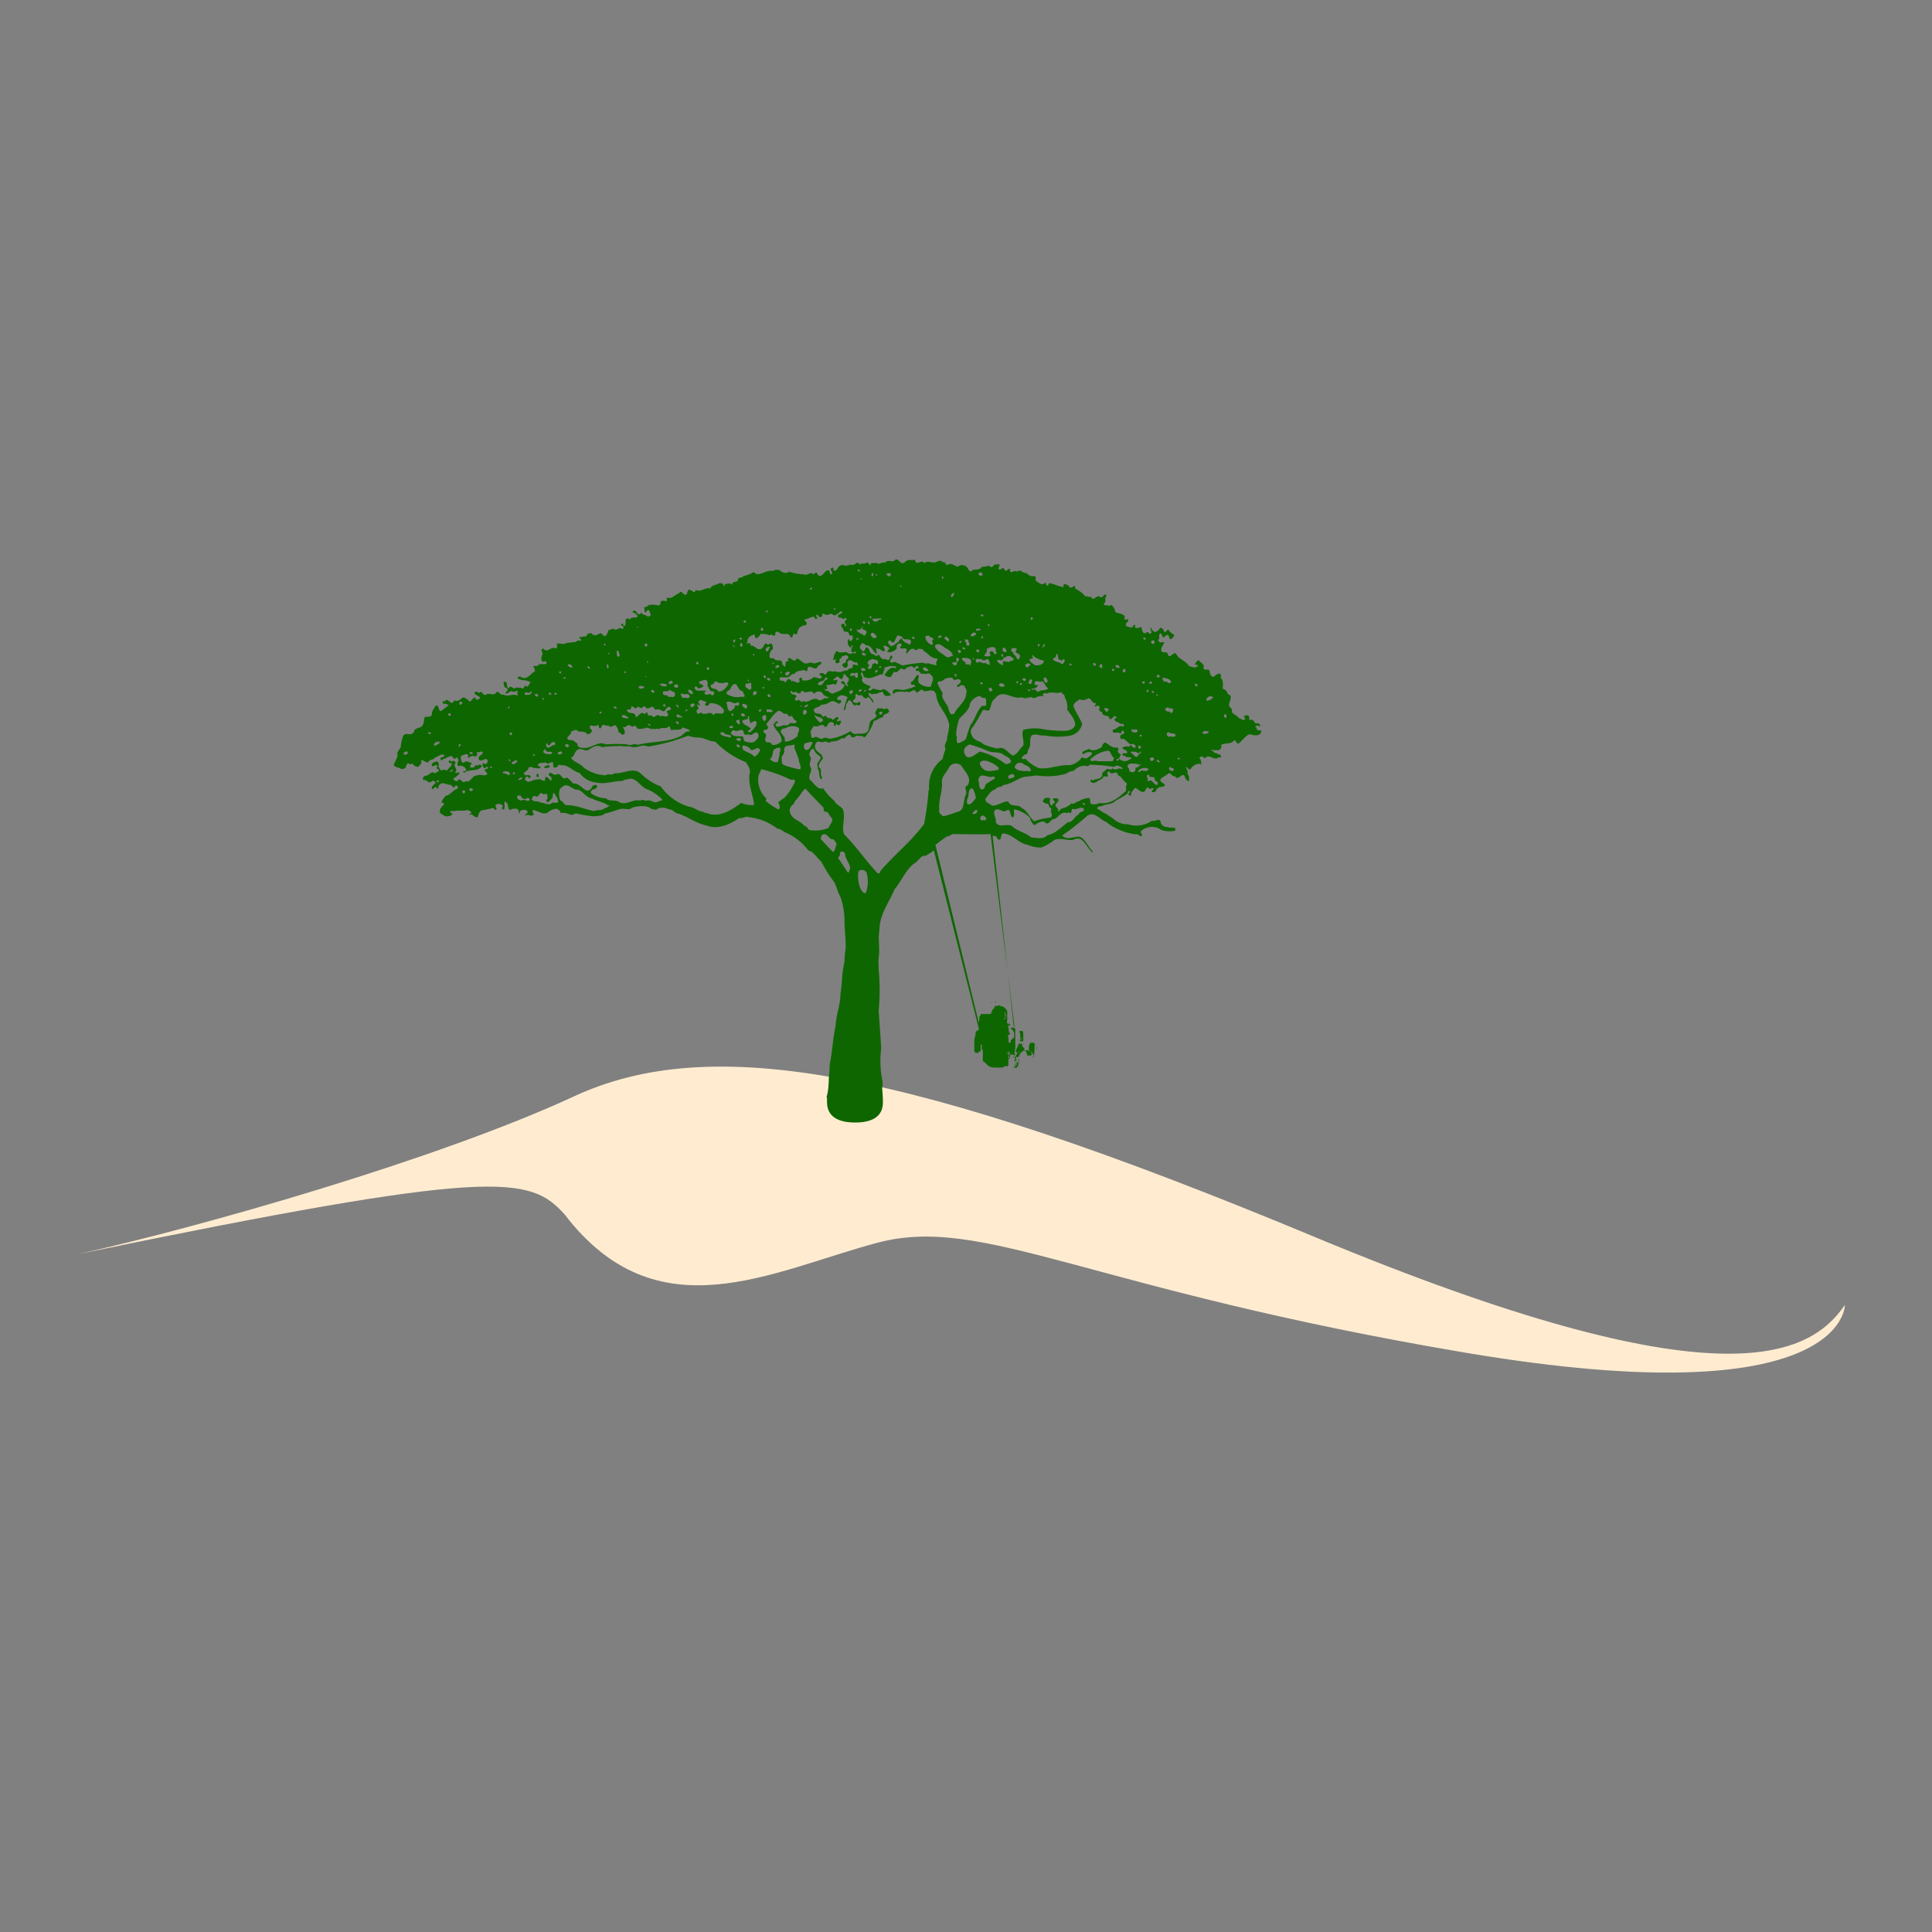 <svg xmlns="http://www.w3.org/2000/svg" id="NB" viewBox="0 0 256 256" style="max-width: 100%; max-height: 320px;"><rect x="0" y="0" width="256" height="256" fill="#808080" stroke="none"/><title>iconLogoNB</title><g id="_222" data-name="222"><path d="M10.33,166.18C26.4,162.63,58,153.64,76.07,145.27s43.91-3.95,98,18.58,65.74,15.8,70.39,9.06c0,0,.2,14.82-50.14,6.35s-64-18.35-78.1-14.58-29.17,12.23-41.4-3.76C70.15,155.74,65.45,154.8,10.33,166.18Z" style="fill: rgb(255, 236, 208); fill-rule: evenodd;"></path><path d="M71.09,102.89c.06,0,.12.11.23.09.16-.18,0-.34-.08-.51A.45.45,0,0,0,71.09,102.89Zm40.41-12.56c0,.07-.06.07-.08.12.14.18.35.16.48.34.14-.07.1-.25,0-.39S111.64,90.21,111.49,90.32Zm55.06,6.36c-.08-.09,0-.37-.18-.32s.08-.23.18-.21c.19-.18.39.39.39,0,.06-.21-.16-.25-.25-.34-.56.25-.48-.67-1.05-.41h-.1c0-.21,0-.71-.33-.62-.12,0-.31,0-.37.14s.08.21.19.25-.23.18-.33.28c-.21-.28-.72-.25-.79-.62-.29,0-.45-.35-.68-.41v-.48c-.17-.07-.25-.3-.39-.41-.06-.55.66-1.33-.17-1.58a.85.85,0,0,0-.66-.69c0-.48.14-1.08-.27-1.43,0-.18.1-.46-.1-.57-.62-.14-.87,1-1.3,0-.1-.16,0-.44-.23-.53s-.52.16-.66-.21c.19-.55-.35-.67-.56-1-.33-.11-.43.32-.56.48.08.18.31,0,.41.16-.27.48-.85.18-1.2.09-.46-.78-1.36-.83-1.71-1.65-.43-.3-.87.9-1.12,0-.15-.37-.6,0-.79-.32-.35-.53.93-1.4-.1-1.17a.41.41,0,0,1-.37-.32c.37-.18-.14-.94.45-.83.08.18.06.64.39.41.17-.12.35-.39.54-.16l.19.48c.25,0,.43-.3.58-.48-.19-.32-.64-.37-.74-.76-.25-.11-.33.28-.52.34-.17-.21-.29-.69-.62-.6-.21.32-.54.67-.87.46s-.17-.41-.41-.48c-.11.23.45.85-.19.78-.19-.5-.43.11-.7-.09s-.23-.51-.33-.78c-.25,0-.43.21-.7.11s-.1-.21-.08-.37c-.25-.16-.29.25-.52.35-.23-.18-.62,0-.74-.35s.54-.46.23-.78c-.17,0-.35.16-.45-.09.23-.39-.19-.5-.41-.62l-.76-.21a1.71,1.71,0,0,0-.54-1c-.23.28-.54,0-.85.09l-.19-.21c.45-.23.08-.74.37-1,0-.09,0-.21-.08-.25-.29,0-.45.62-.77.3-.52-.28-.87.76-1.16,0-.27.16-.5-.16-.74,0a3.57,3.57,0,0,0-1.26-1c-.21-.09,0-.53-.35-.37a.41.41,0,0,1-.52.11c-.1-.27-.37-.32-.6-.41s-.19.32-.21.41c-.64-.11-1.2-.41-1.84-.53-.17,0-.08.39-.33.32l-.25-.41c-.39.55-.79,0-1.16-.16-.19-.18,0-.55-.19-.71A1,1,0,0,1,136,75.9c-.48.16-.79-.62-1.2-.14-.39-.32-.74.3-1-.11,0-.07.1-.11.06-.21-.25-.25-.41.37-.74.12-.19-.78-.56.3-.85-.28.15-.09.15-.3.19-.46a1.16,1.16,0,0,0-.68,0c-.16.16-.37.48-.58.25s-.66.11-1.05,0c-.29.5-.83.34-1.26.44-.45.64-.6-.44-1-.53a.91.91,0,0,0-1,.12c-.43-.14-.91-.6-1.34-.23-.31,0-.27-.55-.62-.34-.37-.57-.83.11-1.28,0-.33,0-.83-.25-1.14.09-.45-.6-1.08.5-1.28-.46-.5.12-1-.11-1.36.37-.66.46-.83-.9-1.39-.21-.43.18-.85-.23-1.18.25-.43-.16-.81.34-1.2,0-.37.16-.72-.18-.79.41-.12-.23-.29-.57-.6-.37s-.6-.11-.81.25c-.23-.67-.58,0-.87,0-.43-.16-.87.28-1.3,0-.29,0-.68.16-.77.53a.59.59,0,0,1-.41.25c-.21-.09,0-.62-.37-.37s.33.55,0,.83c-.31,0-.16-.41-.41-.55-.58,0-1.05,1.52-1.57.3-.19,0-.27.23-.43.25-.44-.44-.79.27-1.24,0a7.22,7.22,0,0,1-2-.35c-.31.27-.64.16-1,0-.21-.32-.6-.25-.91-.21-.27.23-.56,0-.89.16-.6.09-1.34.74-1.86.09a3.51,3.51,0,0,1-1.34.53c-.19.39-.83,0-.76.67-.29.11-.76.07-.78.53-.23-.34-.6-.18-.89-.11-.12.07-.06.28-.23.25.06-.44-.41-.41-.64-.35-.35.25-.89.16-1.12.67-.66-.18-1.28.53-1.86.2-.19,0-.08.23-.23.3-.23-.09-.48-.34-.76-.34-.25.21-.14.64-.45.67s-.5-.69-.79-.25c-.35.16-.68.44-1,.6s-.5,0-.7.07l.06.41c-.25,0-.64-.14-.85.09,0,.19,0,.44-.19.48-.52,0-1.24-.3-1.68.21-.14,0-.26.08-.36,0,.19.22,0,.63.21.78.14-.12.25-.44.44-.34s.14.44.31.55c-.1.23-.37.39-.56.2s-.56-.09-.68-.41c-.16.11-.43.37-.6,0-.12-.14-.37-.48-.52-.21l-.1.14a1,1,0,0,1,.7.53c-.29.39-.77-.09-1,.41-.17,0-.25-.21-.43-.11-.41.21.06.9-.41,1-.12-.09,0-.3-.23-.32s-.08.21,0,.28.19.09.19.16-.06.21-.14.3c-.41-.46-.78.37-1.22-.09l-.64.21a1.73,1.73,0,0,1-.41.8c-.25,0-.41-.28-.62-.41-.39.18-.87.53-1.24,0-.25,0-.6.07-.62.41l-1,.14c0,.23.54.28.19.48-.41-.25-.64.35-1,.14-.33.18-.77,0-1.1.27l-1-.07c-.1.18.14.53-.17.67-.68-.37-1.1.71-1.67,0a.36.36,0,0,0-.25.3c.41.46-.19.78.06,1.33.16.34.74-.21.6.37-.33.23-.91-.16-1.16.32h-.56c.06.25.27.41.19.71-.56.32-1,1.17-1.78.78a.37.37,0,0,0-.48,0c0,.3.33.25.52.37a2.7,2.7,0,0,1,1.22.3c-.25.07-.31.85-.66.46-.29,0-.19.37-.45.37-.23-.18-.62-.09-.85-.16-.39.48-.68-.53-1,.16-.39-.3,0-1.06-.66-.87.06.25,0,.74.39.78.1.09.21.25.12.37s-.31.21-.19.39c.27,0,.5-.34.81-.34.25.37,1-.44.68.25,0,.11.17.3,0,.32-.7-.25-1.2.25-1.86-.12-.43.21-.62-.73-1-.16-.41.37-.87-.14-1.32.21-.39.16-.5-.74-.83-.25-.19,0-.46-.41-.64,0,.12.37.54.3.72.62a.41.41,0,0,1-.49.25c-.13-.09-.15-.27-.25-.32l-.6.64a2,2,0,0,0-.87-.62c-.37.21-.72.69-1.18.39-.5,1-.74-.53-1.3.16h-.23c-.1.11,0,.28.14.32a.82.82,0,0,1,.64.21c-.41.23-.62.5-1.05.76-.37,0-.25-1.22-.81-.55-.12.32-.37.5-.37.92-.12.8-1.2-.09-1,.87-.19.09,0,.39-.19.53-.19.62-1.08.28-1.2,1-.41.69-1.28-.21-1.49.74A5.29,5.29,0,0,0,53.1,99c-.1.3-.66.69-.39,1.15l-.54,1.2c.21.39.74.3,1,.55a.8.8,0,0,0,.64-.25c-.08-.3.19-.34.25-.57.19.28.35.16.6.12a.88.88,0,0,0,.79.41c.14-.32.54-.37.33-.83.37-.18.58.37,1,.21.1-.44.7-.21.85-.62.43-.07.81-.57,1.26-.32,0,.39-.89.21-.41.69.25,0,.27-.32.56-.21.19-.25.48-.25.72-.37.29.09.39.67.7.21.16,0,.21.18.29.3,0,.32-.31.6,0,.87.27-.21.58,0,.83.12,0,.14.23.21.19.37s-.29.14-.41.21c.06.16.29.16.33,0,.66-.3,1.63,0,2.17-.71,0-.14-.25-.18-.37-.23-.19.3-.58-.11-.64.37-.19,0-.52.16-.6-.14.08-.16.27-.28.23-.48-.39.07-.64-.41-1,0-.16.07-.25-.09-.37-.21,0-.28-.21-.67.19-.76.23-.07.54-.3.74,0,.06.11-.15.23,0,.32.33-.07.56-.44.89-.11.1-.09.23-.14.31-.25s-.19-.3,0-.41c.27.21.52-.25.74.07-.08.44-.7.39-.54.92.35.53,1-.53,1.2.25-.06.14-.12.34-.29.37s-.27-.27-.41,0a.79.79,0,0,0,.23.57c.16,0,.33-.34.52-.11l0,0c-.06.3-.48.07-.45.41.12.18.31.25.33.48-.49.34-.85-.09-1.36.18-.66-.09-.81,1-1.53.74-.48.51-.62-.71-1.08,0a.89.89,0,0,1-.56-.25c.21-.3.66-.41.85-.83-.19-.25-.41.16-.6-.07.54-.44-.39-.83.08-1.24,0-.18-.23-.37-.37-.3-.14.3-.33-.21-.52,0-.08.34.27.25.39.37-.06.39-.44.62-.66.92-.21-.07-.5-.21-.7,0-.29-.14-.25-.39-.45-.57.25-.21,0-.48-.1-.67-.27.09-.7.11-.74.46v.16c.27.18.52-.34.74,0-.08.11-.17.44.06.41.06,0,.08.07.12.09,0,.35-.37.32-.56.51-.15-.32-.46-.09-.64,0-.23.41-1.1.16-.85.87.48-.18.52.46,1,.23.1,0,.19-.11.29-.21.1.16.45.21.27.46a.79.79,0,0,0-.45.67c.35.18.43-.62.74,0,.19,0,.1-.32.23-.46.48-.62,1,0,1.55-.07l.41.41c.1-.14.29-.46.46-.25s.08.28,0,.37c-.56.14-.91.83-1.49.92a1.72,1.72,0,0,0-.6.94.39.39,0,0,1,.37.14c-.25.39-.78.64-.52,1.24l.66.41c.29,0,.79,0,.93-.3v-.09c-.14.07-.19-.11-.29-.21.06-.21.21-.11.37-.07.58-.16,1.3,0,1.88-.16.23,0,.37.14.54.28.08.32-.33.07-.23.37.43-.35.7.62,1.16.18a1,1,0,0,1,.44-.8,12.17,12.17,0,0,0,1.57-.32c.12.11.19.37.37.21s-.25-.41,0-.66a.67.67,0,0,1,.66,0c.52.16-.23.66.33.66.37-.14-.27-1.61.5-.78.1.28.06.64.33.87a1.1,1.1,0,0,1,.85-.18c.16,0,.25.16.31.25s-.08.25,0,.34.15-.39.41-.41.58-.14.74.16-.35.3-.31.57c.39-.3.83.25,1.16-.16,0-.21-.39-.46,0-.58.6.12,1.1.62,1.8.37a2,2,0,0,1,1.22-.55c.23.14.54.21.52.6.81-.3,1.34.57,2,0a13.53,13.53,0,0,0,2.54.41c.39-.11,1,0,1.32-.37.64-.12,1.32-.39,2-.58s1.18.23,1.63-.21c.72-.18,1.94-.41,2.6.21.29,0,.62.21.83-.11a1.87,1.87,0,0,1,1.49.16c.39-.07.62.34,1,.48,1.4.39,2.56,1.38,4,1.65,1.47.55,3-.16,4.28-1,.5.09.85-.32,1.34-.11a7.52,7.52,0,0,1,3.68,1.49,1.66,1.66,0,0,1,.89.44,7.63,7.63,0,0,1,3.25,2.48c.72.16,1.14,1,1.72,1.49a17.43,17.43,0,0,0,1.73,2.73,9.77,9.77,0,0,1,.5,1.35,5,5,0,0,1,.43,1,9.78,9.78,0,0,1,.4,2.63c0,1.26.18,2.44.16,3.68-.07.63-.11.76-.14,1.19a5.57,5.57,0,0,1-.14,1.29c-.24,1.16-.21,2.48-.42,3.67,0,1.47-.58,2.73-.64,4.23-.37,1.63-.43,3.47-.78,5.07,0,.8-.1,1.39-.12,2s-.05,1.36-.23,2.09a.55.55,0,0,0,0,.45,3.75,3.75,0,0,0,0,.49c0,2,1.66,2.68,3.7,2.68s3.7-.63,3.7-2.68c0,0,0,0,0,0h0c0-.71-.06-1.29-.1-1.9a2.88,2.88,0,0,0,0-1.13,12.92,12.92,0,0,1-.13-4.07c-.08-1.7-.23-3.38-.33-5.05a30.42,30.42,0,0,0,0-5.49c0-.47-.06-1,0-1.58.19-1.28-.12-2.39.1-3.58,0-2.14,1.28-3.65,2-5.42.93-1.08,1.47-2.59,2.63-3.44.54-.25.83-1.13,1.49-1a9.84,9.84,0,0,0,1.09-.72l5.94,23.53,0,0,0,.14h0l0,.14a.47.47,0,0,0-.14.08h0l0,0-.08,0,0,0-.08,0,0,.06h0l0,.06h0l-.06.08,0,0v0l-.06,0,0,.08h0v.06h0v.06h0V137h0v.14c-.06.19-.1.39-.16.57l0,.16h0V138h0V138h0v.1h0v.08h0v.08h0v.1h0v.31h0v.1h0v.08h0v.1h0c0,.12,0,.26,0,.35h0v0l.12.14h0l.06.08s0,0,.08,0a.54.54,0,0,0,.43-.18l0,0v0l0,0v0l.06,0v0l.1-.08v0l0,0v0l0,0v0h0l0-.12h0l0-.12h0v-.06h0v0h0l0-.14h0v-.06h0v-.06h0v-.08h0v0h0v-.06h0v-.08h0l0-.12.14.1h0a.12.12,0,0,0,0,.1l0,0v0h0v0h0v0h0v.08h0c0,.06,0,.09,0,.14s0,0,0,0h0v.12h0v.06h0v.08h0v0h0v0l.14.12v0l0,0,0,.08h0v.08h0v0l0,0v0h0v0h0v.06h0l0,.12h0v.08h0v.1h0v.14h0v.14h0v.1h0v.08h0v.06h0v.06h0v.06h0l0,.14,0,0,0,.1h0l0,.08.06,0v0l.08.06v0l0,0v0h0l0,0h0v0l.08.06v0l0,0v0l0,0v0l0,0v0l.08.06v0l.08.06a1.48,1.48,0,0,0,.89.57h.12l.41,0a2.24,2.24,0,0,0,.61,0v0h.06v0h.06v0l.12,0v0h0v0l.08,0,0,0h0l0-.06h0l.08-.1h.18v0h.08v0h.06v0l.12,0v0h0l.06-.08.08-.06v0l0,0,0-.12h0v-.06h0v0h0v-.06h0v0h0l0-.12h0v-.1h0v-.12h0v-.12h0v-.12h0v-.16h0v-.12h0v0a0,0,0,0,1,0,0h0v-.06h0l0-.08h0v-.06h0c0-.09,0-.07-.08-.12l.1-.06s0,0,0-.06v-.08l-.12.08,0,0h-.06v0h0v0l-.06,0a.31.31,0,0,0-.08-.2v0h0v.1h0l0-.12h0v-.2h0v.06h0v0h0v0h0v.1l0,0a.42.42,0,0,1,.08.2l.12,0c0-.12.06-.08.14-.14l0,0h0v0l.06,0s0-.09,0-.1h0l.06.14v.06h0v0h0v.06h0v.1h0a.2.2,0,0,1,0,.08l-.18,0,.12.16v.08h0a.6.6,0,0,1-.1.38v0c.16-.07.24-.21.24-.45,0-.07,0-.18,0-.22v0l.35.06v0h0v0h.06a.73.73,0,0,0,.14.06,1.1,1.1,0,0,1,0,.16c.08,0,.09,0,.14.08v0h.06v0h.06a.47.47,0,0,0,.26,0l.1-.08A1,1,0,0,1,137,140l0-.2a1.89,1.89,0,0,0,.08-.49s0,0,0,0h0v-.06h0l0-.12h0V139h0v-.06h0c0-.12,0-.25,0-.37h0c0-.07,0-.11,0-.16v-.06h0a1.66,1.66,0,0,1,.08.28h0v0s0-.19-.06-.24h0v0l0,0,0-.08,0,0-.12-.14-.08,0,0,0-.14,0v0h-.16c-.17.06-.2.25-.26.43v.18h0v.06h0l0,.12h0c0,.12,0,.24,0,.32v0l.06,0v0l.08.06,0,0h0v0l.06,0v0l.06,0,0,.06,0,0s0,.1.08.14a1.38,1.38,0,0,1,0,.26.22.22,0,0,0-.1.06v0h0v0s0,0-.06,0a.36.36,0,0,1-.16,0l0,0h-.06v0h0v0h0v0h0v0h-.08v0h-.1v0h0l-.06-.26c0-.06-.07-.09-.08-.18h0l0-.12c-.05,0,0,0-.06-.06a.9.9,0,0,1-.14,0c0,.05,0,0-.06.06l0,.08h0v-.24h0l0-.12h0v0h0l0-.12-.24-.26s-.07,0-.1-.06h0v0h0v0l.08-.06v-.06h0l0-.14s0,0,0,0a.84.84,0,0,0-.28,0v0h0c-.06,0-.09-.08-.16-.1l0,.14h0a.19.19,0,0,1,0,.1h0l0-.06h0v-.12h0l-.37.83h0v0h0v0h0l-.08.22a.35.35,0,0,1,.22.22h0l0,.06h0a.16.16,0,0,1,0,.08l-.1,0v0l-.06,0,0,.06h0v0l0,0s0,0,0,0v.1h0l0,.2s.06.08,0,.16h0v.06h0a.54.54,0,0,0,0,.22c0,.11-.09.33-.06.38v0l0,0,0,.1h0v0l0,0h0V141l0,0s0,.06,0,.08h0s0,0,0,0v0h0s0,0,0,0l0,.06h0v0l-.06.06,0,0-.06.08h0l0,.06h0l0,.06h0c0-.06.08-.07.1-.14s.06-.06.1-.12l.06,0v0h0v0h0V141l0,0v-.06l0,0v0h0l0-.12h0v-.06h0c0-.07,0-.13,0-.18v-.06h0l0,.06,0,0,0,.08-.06,0v0h0c0,.05,0,.06,0,.1v0h0l0-.1h0v0a.51.51,0,0,0-.18.14l0,0s0,0-.08,0h0v0a.36.36,0,0,0,.2-.16h0v-.06h0v0h.1a.7.7,0,0,1,0-.22h0l0,0a.43.43,0,0,1-.3.24.16.16,0,0,1,0-.08h0v0h0l0-.06,0,0v0l.06,0v0h0a.25.25,0,0,0,.06-.12h0l0-.12h0a.21.21,0,0,1,0,.08h0s0,0,0-.06,0-.16,0-.24h0V140h0s0,0,0,0v0h0V140h0c0,.09,0,.16,0,.2s0,0,0,.06v0h0l0,0,0,0v0h0l0-.06h0v0h-.06l0-.24c-.07,0-.06.06-.1.12l-.06,0v0h0l-.06.08h0l0-.2h0V140h0v0l0,0v0l0,0v0l.06,0v0l.06,0v0l0,0v0l.06,0,0-.08.06,0,0-.08,0,0,0-.1h0l0-.12h0l0-.08,0,0v0l0,0v0l0,0v0l0,0,0-.06h0v0h0v0l0,0v0l0,0,0-.08,0,0v0h0v0h0v0h0v0h0v0h0v0h0v0h0v0h0v0h0v0h0v-.06l0,0,0-.08h0l0-.08h0v-.06l0,0,.06-.18h0v0h0l0-.12h0v-.12h0a.49.49,0,0,0,0-.28V137l0,0v-.06h0v-.06h0v-.08h0v-.08h0l0-.24,0-.24-.06,0v0h-.12v0h0l-2.82-25.47.33,0c.29.09.33.73.7.41.15-.23,0-.67.37-.74,1.24.07,2,1.31,3.2,1.49a4.58,4.58,0,0,0,1.86.37,6.91,6.91,0,0,0,1.72-1c.77-.32,1.76.09,2.48,0,1.34-.76,1.74,1.06,2.58,1.65l.06-.09c-.68-.6-1-1.79-1.86-2-.7,0-1.65.5-2.23-.16a32.87,32.87,0,0,0,3.35-2.62c1-.62,1.63.55,2.5.83a5.31,5.31,0,0,0,1.34.87,8,8,0,0,0,2.6.78c.33-.14.54.46.81.14,0-.23-.35-.39-.1-.62a2.15,2.15,0,0,1,2.67-.09,3.54,3.54,0,0,0,1.76.09c.14-.07,0-.23.08-.34-.33-.16-.74,0-1.12-.16a.87.87,0,0,1-.83-.57c-.06-.76-.74-.09-1.16-.25a3.71,3.71,0,0,1-3.2.46,2.69,2.69,0,0,1-1.92-.74l-1.08-.71c-.37-.14-.68-.44-1.05-.62,0-.39.54-.27.74-.41.64-.23,1.26-.16,1.8-.71a13.14,13.14,0,0,0,1.51-.9.39.39,0,0,1,.17-.34c.06,0,.1.09.14.14s-.39.23-.14.46c.06,0,.17.11.25,0,0-.44.29-.69.56-1,.45.16.74.71,1.24.5.15-.21.23-.69.58-.46.18.37.41-.25.6.11a2.09,2.09,0,0,0-.25.39c.15.09.41,0,.58-.09,0-.32.29-.41.5-.57.27.07.45-.12.7-.14,0-.41-.83-.41-.56-.94.33-.3.72-.39,1-.71.39-.14.52.53.87.35.45.83,1-.73,1.34.12,0,.25.25.41.39.55h.12a1.21,1.21,0,0,0-.18-1c.12-.37-.21-.62-.19-.9.23.09.27.46.6.32a1.36,1.36,0,0,1,1.3-.71s0,.07,0,.09h.08c.12-.27-.06-.53-.1-.78h-.08c-.08-.16.17-.25.27-.3s.25.25.43.25c.6-.67,1.2.41,1.8-.11.1,0,.27.07.33-.09,0-.39-.45-.27-.64-.5-.33.11-.33-.37-.66-.28.16-.32.5.09.7-.14.21.18.45,0,.6-.21s-.1-.39.1-.48c.5-.25,1.26,0,1.63-.57.35,0,.25.57.64.41.5-.44.87-1,1.41-1.22.46.12,1.2.34,1.49-.16C167.34,96.62,166.78,96.87,166.55,96.69ZM53.56,100a.26.26,0,0,1-.08-.21.5.5,0,0,1,.5-.21l.06.21C53.93,100,53.72,100,53.56,100Zm3.53-2.83c0,.09-.1.09-.19.09s-.25-.14-.14-.25C56.87,97.1,57.18,96.94,57.09,97.21Zm1,1.38c-.19.07-.35.37-.58.21v-.14c.1-.28.39-.34.66-.37C58.29,98.39,58.21,98.52,58.13,98.59Zm1.28-3.81v-.11c.08-.12.39-.16.37.07S59.51,94.83,59.41,94.78Zm1.63,4c-.06.07-.06.25-.19.21s0-.14,0-.21A.12.12,0,1,1,61,98.8Zm.23-5.54c-.08.07-.15.18-.23.21a.18.18,0,0,1-.12-.21C60.79,92.87,61.35,92.9,61.27,93.26Zm1,6.64v-.11c.08-.18.37,0,.41,0C62.65,100,62.4,99.88,62.3,99.9Zm-4.42,3.77v-.07a1,1,0,0,1,.33-.18l0,.09C58.21,103.74,58,103.58,57.88,103.67Zm2-1.45c-.06.07-.15.21-.23.09A.55.55,0,0,1,60,102,.2.2,0,0,1,59.93,102.22ZM61.6,105c0,.11-.12.14-.23.11a.24.24,0,0,1-.1-.23A.18.18,0,1,1,61.6,105Zm.85-.16a.28.28,0,0,1-.29-.25c.1-.21.39-.16.52,0A.2.2,0,0,1,62.45,104.79Zm2.73-3.05a.35.35,0,0,1-.23-.09C64.93,101.42,65.22,101.56,65.17,101.74Zm64.11,35.73v0h0v-.08h0S129.31,137.45,129.29,137.47Zm5.88,2.66h0s0,0,0,0v0h0l0-.16S135.15,140.1,135.17,140.13Zm1.85-.41h0s0,0,0,0a.76.76,0,0,1,0-.2C137.07,139.53,137,139.66,137,139.72Zm-.06-.43c.1,0,.08,0,.12-.12l0,0c0,.12-.06.14-.06.26h0a.25.25,0,0,0-.08-.12Zm-.06.45h0l0,.12h0v0h0C136.88,139.82,136.9,139.81,136.91,139.74Zm0,.08h0v.06h0c0,.15-.08.18-.14.28h0Zm-1.89.08v0h0v.06h0S135,139.92,135.05,139.89Zm0-.47a.56.56,0,0,1-.06-.22A.27.27,0,0,1,135.05,139.42Zm-.06-.34v.08h0v-.08Zm0,0h0l0-.12,0,0Zm-.06-.26h0v.06h0Zm0,0h0v-.1h0Zm0-.14h0l0-.06,0,0Zm-.08-.22v0l.06,0v.06h-.06v.08h0v0l0,0h0a.4.4,0,0,1,0-.12Zm0,.22v0h0v0Zm-.08-.31h0v.08h0Zm-.49,3.18h0l0-.06h0v0h0v0l.06,0v0l0,0,0,0s0,0,.06,0h0s0,0-.06-.06v0l.12,0v0h0a.31.31,0,0,0-.1-.18v0c.07,0,.09,0,.14.08s0,0,0-.08l.06,0a.27.27,0,0,0-.08-.18v0h.06l0,.06.06,0,0,0a.2.2,0,0,0-.12-.16v-.08l.14.1,0,0a.45.45,0,0,0,0-.2h0v0h0c0-.06,0-.09,0-.14h0a.39.39,0,0,1,0-.2v0h0l.16.26H135l0-.08h0c0-.06-.09-.25-.1-.32l.06,0v0s0,0,.08,0l0,0,0,.2s0,0,0,0h0v0h0a.49.49,0,0,0-.06.16c.09,0,0,0,.1-.06l0,0h0s0,0,0,.08l-.1,0a.54.54,0,0,1-.06.26h0v0h0v.06h0l0,.08h0l0,.08,0,0,0,.08,0,0v0l-.06,0v0l-.06,0v0l0,0a1,1,0,0,1-.08.1s0,0,0,0v0h0v.08l-.08.06v0h0a.18.18,0,0,1,.08-.08v0S134.3,141.48,134.28,141.51Zm-.26-.89v0h0v.06h0S134,140.65,134,140.62ZM153.41,92v.21c-.06,0-.19,0-.19-.09S153.35,92,153.41,92ZM153,85.11c0,.11-.15.27-.29.21a.29.29,0,0,1-.19-.25A.24.24,0,0,1,153,85.11Zm-.25,6.71c-.06-.09-.17-.14-.12-.25s.31.07.27.21S152.83,91.8,152.79,91.82Zm.1,8.84a.24.24,0,0,1-.29.16c-.14,0-.16-.14-.19-.25a.3.3,0,0,1,.37-.21C152.85,100.45,153,100.57,152.89,100.66Zm-.19-10.17a.24.24,0,0,1-.27.11s-.11-.09-.11-.16C152.44,90.16,152.62,90.37,152.71,90.49Zm-.7.92h.23c0,.14,0,.28-.17.28S151.92,91.5,152,91.4Zm-.23-6.66c-.08,0-.25,0-.23-.21S151.94,84.58,151.78,84.75Zm-.37,5.58c.1-.07.39-.07.33.16a.19.19,0,0,1-.18.09A.15.15,0,0,1,151.4,90.32ZM151,97.51c0-.18.35-.18.31,0-.06.07-.12.09-.19.07S150.95,97.63,151,97.51Zm.19,1.56c0,.09-.12.09-.19.14s-.17-.14-.19-.25C150.85,98.62,151.22,98.87,151.18,99.08Zm-.37,1.08c-.45.44-.68-.39-1-.41,0-.18.27-.18.41-.11.29-.16.72.5.89-.09C151.4,99.9,150.78,99.83,150.8,100.15ZM150,96.59c.23.3.7-.23.72.3-.08.23-.35.14-.54.16a.37.37,0,0,1-.25-.37Zm-.93-8c0,.16.14.3,0,.46s-.25-.09-.37-.14C148.84,88.83,148.88,88.53,149.09,88.63Zm-.74-.32c0,.07,0,.18,0,.23s-.43,0-.54-.23C147.85,88,148.22,88.14,148.34,88.3Zm-1,.41c.08-.18.25,0,.33.07s-.08.16-.19.16S147.35,88.83,147.39,88.72ZM146.94,94l-.27.37a1.54,1.54,0,0,1-.39-.51A.71.71,0,0,1,146.94,94Zm-1.08-6c.35,0,.06.37.25.58-.08-.09-.39-.09-.48-.32Zm-1-.09c.08-.16.33,0,.37.14a.17.17,0,0,1-.19.16C145,88.21,144.81,88.12,144.85,88ZM143,92.65a1.29,1.29,0,0,0,1,0c.6-.46.6.64,1.16.5.16.18-.21.32,0,.5a.46.46,0,0,1,.37-.14c.33.14.1.32.12.57a.45.45,0,0,0,.37.25c0,.57.6.44.89.62.27.92.6-.32,1,0,.1.3-.19.18-.25.39.14.37.6.32.85.62a.27.27,0,0,1,.41.11.17.17,0,0,1-.1.21c-.54-.32-.87.41-1.38.41-.08.76.7.14,1,.51.23,0,.06-.39.33-.39a.36.36,0,0,1,.19.3c-.1.21-.29.16-.41.25s-.19.41,0,.57c.74-.21.93,1,1.63.62.1.14.33.21.31.41-.31.41-.43-.25-.74-.21a.46.46,0,0,0-.14.21,1.06,1.06,0,0,0-.91.12c.1.23.39.23.56.41s.08.27,0,.34l0,0c-.23,0-.5-.12-.56.16a.32.32,0,0,0,.33.14c.19.39.74,0,.89.37l-.6.32a1.09,1.09,0,0,1-1-.25c-.12,0-.16.44-.33.18a.18.18,0,0,1,.06-.21c.33.09.31-.39.46-.51,0-.14-.19-.16-.27-.25a.37.37,0,0,1,0-.53c-.06-.07-.13-.18-.21-.21-.62.14-1.08-.37-1.57-.67A.76.76,0,0,0,146,99c-.5.3-1.2.64-1.74.21-.27.25-.79.23-.87.57.06.07.12.16.23.14a1,1,0,0,1,1.08-.18c0,.39-.39.46-.6.67s-.52,0-.74-.07a2.44,2.44,0,0,1-1.69,1.06c-1.4-.09-2.6.55-4,.39a5,5,0,0,1-1.76-1.22c-.12-.07-.39.14-.52-.11a.74.74,0,0,1,.6-.51c.23-.14.18-.39.23-.62.5-.46.1-1.36.48-1.88.52-.3,1.14.09,1.72,0a9.24,9.24,0,0,0,3.08.07,2.07,2.07,0,0,0,1.9-1.61c-.33-.78-.83-1.49-1.16-2.32C142.29,93,142.76,93,143,92.65Zm4.38,8.22h-1.88a1.16,1.16,0,0,0-.79,0,.24.24,0,0,1-.23-.25,4.13,4.13,0,0,1,2.32-1.15c.46.07.35.67.74.87C147.68,100.5,147.54,100.71,147.41,100.87Zm-10.79,1.19c-.08.23-.31.09-.48.11-.62,0-1.28,0-1.67-.48a.73.73,0,0,1,1.3-.34A1.12,1.12,0,0,1,136.62,102.06ZM141.69,88c.1-.18.33,0,.31.16l-.19,0C141.77,88.1,141.65,88.08,141.69,88Zm-2.11-.78c.31,0,.35-.32.39-.57.35,0,.08.57.37.73s.39.21.5,0c.08-.09.23,0,.23.14s-.14.5-.41.46c-.33-.3-.78-.25-1.12-.55C139.54,87.29,139.5,87.2,139.58,87.18Zm-.68,4c-.39.37-.89.11-1.3.44-.29.07-.41-.57-.74-.23-.06,0-.25-.09-.15-.18a.85.85,0,0,0,.83-.41c-.1-.16-.31,0-.41-.11-.19-.85.66-.21,1-.46C138.45,90.49,138.51,91,138.9,91.2Zm-2.56-.87c0-.18.27-.53.41-.21,0,.18,0,.44-.23.48S136.27,90.49,136.34,90.32Zm.19,1.19,0,0c-.21.16-.27-.14-.41-.21C136.25,91.34,136.44,91.34,136.52,91.52Zm2-1.74a.56.56,0,0,1,.27.55c-.08.07-.13.16-.23.12s-.23-.28-.27-.48S138.46,89.73,138.57,89.77Zm-.08-4.5,0,.16c0,.12-.17.3-.29.3s0-.09,0-.11S138.34,85.3,138.49,85.27Zm-.7.21-.06.09c-.06.09-.13,0-.17,0C137.43,85.3,137.8,85.27,137.78,85.48Zm-1.16-3.56c0-.27.29-.11.27,0a.21.21,0,0,1-.27.16Zm.19,5.3c.27-.16-.19-.32,0-.46a2.86,2.86,0,0,0,.93.57c.19.18.64,0,.6.37-.33.46-.72.44-1.22.41-.25-.32-.62-.32-.68-.78Zm-.29.9c-.14.09-.27.25-.41.3a.43.43,0,0,1-.23-.37C136,87.89,136.56,87.8,136.52,88.12Zm-.66,1.75c.08.07.19.21,0,.3s-.31-.11-.37-.21S135.74,89.87,135.86,89.87Zm-.68.71c0-.12.15-.09.23-.09s0,.28-.15.25S135.16,90.65,135.18,90.58Zm.27,1.77c.5.41,1-.25,1.49.12.41,0,.79-.41,1.18-.23.27-.07,0-.21.17-.34s.31-.16.43,0c.66-.39,1.26.07,1.9-.21.14.21.54.32.48.67A2.3,2.3,0,0,1,141.4,94c.39.62,1,1.2,1.08,2-.15.6-.7.74-1.16.83a16.2,16.2,0,0,1-3.49-.28,6.1,6.1,0,0,0-2.23.16c-.33.64.14,1.33,0,2.07-.47.39-.78,1.17-1.38,1.33-.66-.28-1.14-1.33-2-.92a8.8,8.8,0,0,1-1.9-.57c-.41-.44-1-.39-1.41-.92-.16-.34-.43-.69-.19-1.1a20.33,20.33,0,0,0,1.45-2.41c.29-.34.62.16.93-.11.27-.46.19-1.17.7-1.45C132.89,91.08,134.19,92.87,135.45,92.35Zm-5.35,12.24c-.48-.25-.23-.85-.45-1.19.19-1.35,1.34-.18,2-.55.08,0,.25.14.19.3a9.7,9.7,0,0,0-1.12.69C130.47,104,130.57,104.66,130.09,104.59Zm.58,4c-.1.14-.31,0-.48.07s-.33-.16-.27-.37a.38.38,0,0,1,.41-.25C130.47,108.19,130.69,108.26,130.67,108.56Zm-.52-6.82c-.1-.25-.44-.53-.23-.8s.45-.18.72-.21a4,4,0,0,1,1.7.92.29.29,0,0,1-.1.32C131.58,102.06,130.67,102.47,130.16,101.74Zm-.37-2.16c-.51.28-1,.83-1.63.67a1.06,1.06,0,0,1-.37-1c.12-.35.45-.51.7-.67a15.52,15.52,0,0,1,2.5.9c.62.21,1.26.09,1.86.34.33.37,1.05.39,1.16,1.08a1,1,0,0,1-.74.28A8.86,8.86,0,0,0,129.78,99.58ZM128,105.25c-.45.76-.06,2.18-1.2,2.34a12.26,12.26,0,0,1-1.82.57c-.25-.18-.66-.48-.52-.85-.12-1.22.37-2.3.37-3.44-.19-1,.66-1.52,1-2.32a1.1,1.1,0,0,1,1.53-.12c.46.8,1.49,1.65.85,2.64C127.59,104.29,128.19,104.75,128,105.25Zm1.78-13c.23,0,.35.32.64.21.35.07.23.53.25.83s-.29.25-.52.23c-.77.71-.89,1.75-1.55,2.53a19.15,19.15,0,0,0-.6,1.86,2.61,2.61,0,0,1-1.08.57c-.31-.27,0-.73-.23-1.1a7.86,7.86,0,0,1,.41-2.11c.48-.62,1.32-1.08,1.41-2A1.82,1.82,0,0,1,129.78,92.23Zm-.89-5.05c0-.07.1,0,.15,0v.2H129S128.88,87.25,128.9,87.18Zm1,3.35c0-.21.46-.18.29.11l-.19,0S129.87,90.6,129.87,90.53Zm-1.67,15.25c.21-.46,0-1.29.62-1.36a2.76,2.76,0,0,1,.46,1.36c-.29.23-.52.78-.93.78S128.17,106,128.19,105.78Zm.62,2c.16-.21.35-.53.64-.46l0,.18c0,.3-.39.37-.6.32Zm5-5.12c.13-.11.41-.16.52,0,.21.37-.27.39-.45.46s-.33,0-.33-.25A2.83,2.83,0,0,1,133.77,102.68ZM131,91.27c.08,0,.12-.23.25-.16a.4.4,0,0,1,.23.37c0,.09-.12.09-.19.14S131,91.47,131,91.27Zm1.36-.48c.12-.43.48-.2.7-.09a.17.17,0,0,1,0,.25C132.84,91,132.49,91.08,132.39,90.78Zm2.32-.41c0-.09.12-.09.19-.14l.06.21c-.06,0-.1.11-.19.09S134.66,90.44,134.7,90.37ZM134,86.15a.28.28,0,0,1,.33-.3c.14.09.37,0,.41.21-.52.48.37.48.41.83v.18c-.41.83-.41-.3-.87-.35C134.43,86.37,133.92,86.44,134,86.15Zm-.6.11a.26.26,0,0,1-.27.14.31.31,0,0,1-.29-.34C132.91,85.53,133.36,86,133.36,86.26Zm-.6.39c.16.09.12.39,0,.41l-.1-.14A.23.23,0,0,1,132.76,86.65Zm-.25.83a.3.3,0,0,0,.39-.3c.08-.07.27,0,.37-.16.37-.23.74,0,1,.28,0,.37-.41.16-.56.41l-.6-.07c-.41-.23-.14.37-.33.53-.25-.18-.68-.39-.7-.69A.44.44,0,0,1,132.51,87.48Zm-1.38-4.59c-.06,0-.1.11-.19.07a.24.24,0,0,1-.08-.21C131,82.52,131.11,82.84,131.13,82.88ZM130.71,86c.35-.18,1.07-.53,1.26.07-.21.21.27.39,0,.57s-.23-.16-.33-.23-.35-.21-.48,0,.15.27.1.46a.86.86,0,0,1-.85,0C130.53,86.61,130.92,86.35,130.71,86Zm0,1.31c.43,0,.37.53.48.76-.23.07-.43-.16-.66-.25-.33.25-.64-.34-1,0-.17,0-.23-.18-.25-.39.21-.28.48,0,.74-.12C130.3,87.62,130.53,87.48,130.76,87.34Zm-1.38-1.19a.35.35,0,0,1,.45.09.22.22,0,0,1-.27.21C129.43,86.44,129.37,86.28,129.37,86.15Zm.68-1.7c.06,0,.1-.16.19-.16l.06.21c0,.09-.1.09-.19.11S130,84.52,130.05,84.45Zm.25-2.8c-.08.18-.29,0-.29-.14S130.38,81.42,130.3,81.65ZM129.68,76a.27.27,0,0,1,.48,0c.1.16,0,.32-.23.25A.19.19,0,0,1,129.68,76Zm.23,7.37c0,.32-.35.07-.5.21s0-.16-.1-.21A.9.9,0,0,1,129.91,83.34Zm-1.28.83a.52.52,0,0,1,.5-.39.23.23,0,0,1,.19.3c-.23.12-.5.3-.7.16C128.63,84.22,128.65,84.19,128.63,84.17Zm0,3.31c.23.23-.14.44,0,.69h-.08c-.1-.32-.43-.07-.62-.21.12-.41-.5-.32-.45-.74l.08-.09C128,87.2,128.4,87.14,128.67,87.48Zm-.33-2.66c0,.21.21.41.15.62a.34.34,0,0,1-.41,0c.12-.32-.19-.46-.21-.71A.68.68,0,0,1,128.34,84.81Zm-.78.92c.14,0,.33,0,.37.16s-.14.09-.23.09A.24.24,0,0,1,127.55,85.73Zm.33,5.28c.12.23.33.46.19.76,0,1.13-1.14,1.77-1.59,2.73-.81.51-.62-.92-1.12-1.29-.19-.46-.64-.83-.41-1.4a9,9,0,0,1-.7-1.33c.12-.37.48-.16.66-.32a1.6,1.6,0,0,1,1.3-.39c.35.69.74-.18,1.12.39.06.39-.37.44-.52.69.06.18.27.18.37,0A.51.51,0,0,1,127.88,91Zm-1.36-1.61c0-.07,0-.16.15-.12s.16.3,0,.37C126.62,89.57,126.48,89.54,126.52,89.41Zm.89-4.39c0,.09-.08.16-.18.14s-.08-.07-.08-.14S127.41,84.88,127.41,85Zm-.08,1.38c0,.14-.17.07-.25.07a.34.34,0,0,1-.12-.28C127.1,86,127.35,86.19,127.33,86.4Zm-.29.83a.3.3,0,0,1,0,.32c-.43.14,0,.69-.6.55-.08-.07-.27-.18-.23-.34l.56-.07v-.3A.16.16,0,0,1,127,87.22Zm-.6-8.68c.06.16-.08.34-.19.48s-.16,0-.23-.07S126.25,78.55,126.44,78.55Zm-.66,6.15c0,.11,0,.27-.12.3-.14-.23-.48-.23-.48-.55C125.36,84.17,125.61,84.54,125.77,84.7Zm-1-8.36s.08,0,.1,0,.21.11.16.28h-.16C124.87,76.52,124.76,76.45,124.8,76.34Zm-.45,7.9.45-.07,0,.16c-.06.11-.19.09-.27.16S124.27,84.47,124.35,84.24Zm-.29,1.17c.56-.28.91.25,1.34.48s.89.53.89,1c-.27,0-.52.27-.83.14-.5-.46-1.26-.71-1.55-1.45Zm-.89-1.22c.12.34.5.14.56.55-.41.16.21.57-.27.67a1.38,1.38,0,0,1-.81-1C122.74,84.08,123,84.33,123.17,84.19Zm-1.94.34-.1.12c-.17,0-.19-.16-.23-.28C121,84.33,121.15,84.42,121.23,84.54Zm-1.92-6.91c0-.18.21,0,.19.09s-.08,0-.13,0S119.28,77.69,119.31,77.63Zm-.37,6.57c.21-.07.41.14.66.14.08.57.79.21,1.12.48a.48.48,0,0,1-.19.6c-.14-.09-.25-.3-.45-.21-.15-.21-.46-.3-.48-.6-.27-.07-.41.3-.56.46-.35.16-.52.53-.93.51a.81.81,0,0,1-.41-.58l.31-.18C118.52,85.69,118.64,84.49,118.93,84.19Zm-.87-8-.1.14a.4.4,0,0,1-.45-.3C117.67,75.88,118,75.88,118.07,76.18Zm-.89,9.3c.25.11.58.14.7.41l-.29.46a1.24,1.24,0,0,0,1.3-.51c-.17-.27.27-.87.56-.53.19.16,0,.23-.13.37.08.46.58,0,.87.3.08.23-.21.39,0,.58.27-.23.5-.8,1-.58a.34.34,0,0,0,.56-.09c.21.09.62,0,.66.3.56.28,1,1,1.63,1s-.23.51.15.83c-.25.25-.48-.16-.74,0-.31-.32-.7,0-1.07-.25a21.51,21.51,0,0,0-2.75.37l-1-.48c-.21,0-.41.25-.6,0a.26.26,0,0,1,.15-.39c.08-.14.19-.32,0-.44s-.15.37-.37.57c-.15,0-.33,0-.43-.14-.52.28-.7-.44-1-.58l-.08.21c-.21,0-.41-.16-.6-.25-.56-.09-.35-.9-.89-.9-.06,0-.06.14-.1.21s-.21.44-.37.28-.52-.48-.27-.74c.17-.53.54-.21.74,0,.68-.07.89.78,1.34,1.1.21-.21-.08-.57,0-.83l.14.18c.35-.12.56.34.91.32C117.49,86.08,116.87,85.8,117.18,85.48Zm5.62,3.44c-.16-.11-.49-.09-.45-.41.21-.3.45,0,.64.12S122.94,88.92,122.8,88.92Zm-6-.55a.19.19,0,0,1-.18.09c-.06,0-.06-.11-.1-.16S116.78,88.24,116.8,88.37Zm-1-.48c-.33.11-.08.55-.43.69-.1,0-.25.07-.31-.07s0-.23.14-.25c.12-.18-.19-.28-.19-.46.08-.41.48-.44.74-.53.19.21.66,0,.64.48S116.06,87.8,115.83,87.89Zm.52,1a.3.3,0,0,1-.25.21c0-.07-.1-.09-.08-.18S116.33,88.63,116.35,88.92Zm-2.07-2.21c-.08-.14.08-.21.18-.27.08.18.48.11.33.37C114.65,86.84,114.39,86.95,114.28,86.72Zm.37,2.16c-.1,0-.46.14-.46-.16s.19-.18.33-.18A.25.25,0,0,1,114.65,88.88Zm-.46,2.64c-.06.12-.14.12-.23.16s-.1-.09-.06-.16A.16.16,0,0,1,114.2,91.52Zm1.22-7.44c0-.14.19-.16.27-.25a.92.92,0,0,1,.56.55c0,.16-.18.16-.33.16S115.4,84.4,115.42,84.08Zm.68-7.9a.12.12,0,1,1,.23.09l-.17,0S116.08,76.25,116.1,76.18Zm.75,5.72,0,.21c-.37-.12-.54.44-.91.21-.12-.07-.27-.16-.25-.34A6.16,6.16,0,0,0,116.85,81.9Zm-1.16-6a.35.35,0,0,1,0,.5.31.31,0,0,1-.1-.32A.14.14,0,0,1,115.69,75.93Zm-.41,5.83a.16.16,0,0,1,.19-.07c.12,0,.1.28,0,.28S115.23,81.92,115.28,81.76Zm-.25.71c.08-.18.29,0,.29.12s-.08.14-.14.14S115,82.59,115,82.47Zm-.64,0c.1-.23.37-.09.33.11s-.14.09-.23.09A.17.17,0,0,1,114.39,82.52Zm-.08-5.77s-.08.12-.15.09,0-.09-.06-.11S114.32,76.59,114.3,76.75Zm-.39-1,0,0a.18.18,0,0,1-.23-.11A.14.14,0,0,1,113.91,75.77Zm.48,7.23.1.14-.21.21c.14.23.41.18.58.37s-.1.48-.25.62c-.35-.32-.89-.34-1.05-.87C114,83.67,114.1,83.14,114.39,83Zm-.6,1.75c-.06,0-.1.16-.19.16l-.06-.11C113.5,84.54,113.83,84.4,113.79,84.75Zm-.89-1.49c0,.12.08.32,0,.41s-.12,0-.19,0S112.65,83.18,112.9,83.25Zm-2.34-2.57c.1,0,.21,0,.21.14a.15.15,0,0,1-.19.07C110.58,80.82,110.46,80.77,110.56,80.68Zm-3-2.8c.06.07.19.16.08.25a.17.17,0,0,1-.27,0C107.28,77.95,107.52,77.86,107.61,77.88ZM101.51,81c.06,0,.1-.16.19-.14l0,.21s-.06.11-.1.09S101.49,81.14,101.51,81Zm-.43,2.23c0,.09.17.25,0,.32s-.18,0-.25-.07S100.89,83,101.08,83.25Zm-2,1.49a1,1,0,0,1,.64-.55c.5-.39.1.57.64.34.12-.18.43-.25.39-.55.37.09.87,0,1.2.25.25-.3.41.07.66,0s0-.37.23-.48.39.11.52.16c.52.34,1.12-.23,1.43.57.29.09.23-.3.33-.46s.25.21.41,0c.17,0,.12-.3.19-.44s.23-.53.48-.51c.17-.34.41,0,.64-.3s-.27-.46-.23-.69c.45,0,.77-.34,1.22-.34.17.09.14.34.35.3.31-.21-.14-.23,0-.51s.27.37.56.25c.1,0,.33-.16.19-.32.06,0,.08-.16.19-.14.33.32.76.11,1.07,0,.56.62.83-.23,1.34-.32.21.41-.45.32-.52.67l.19.21c.31-.14.54.39.81,0,.14,0,.19.18.12.28-.46.31.07.54,0,.85,0,0-.23,0-.21-.13s-.1-.25-.27-.21c-.49.23.12.55.1.87.19.39.64,0,.72.41,0,.14.16.37.37.28s.1.23.19.34c-.08.14-.14.39-.35.37s-.16-.14-.18-.25c-.29.07-.06.44-.19.62.12.18.21.48.45.51l.08-.25a.17.17,0,0,1,.19.07.72.72,0,0,0-.19.76c.15.14.43-.09.58,0-.06,0,0,.21-.1.23-.27-.23-.54.11-.85,0-.44-.48-1.14.14-1.57-.37-.35.28-.39.8-.52,1.17.1.14.35-.11.41-.09,0,.18-.25.39,0,.53s.39-.07.52-.21c-.35-.39.33-.32.23-.69.29.07.56-.32.8,0s-.16.37-.25.53c.12.46-.37.28-.5.62.13.32.42.53.68.25a.7.7,0,0,0,0-.57c.31-.74.85.16,1.28,0,.52.8-.45,0-.6.41.25.48-.5.25-.6.62a3.29,3.29,0,0,0-.93.23,1.54,1.54,0,0,1-.79-.11c-.33.21-.95-.32-1.12.37-.1,0-.23.16-.33,0s-.58-.18-.64.09c.15.07.37.14.35.37a.61.61,0,0,1-.19.16l-.87-.21a1.69,1.69,0,0,1-1.59.41l.06-.11a.2.2,0,0,0-.25-.21c-.23.11-.12.32-.08.48-.35.5-.68-.21-1.07,0-.12,0-.06-.18-.19-.23-.31-.25-.5.23-.66.41-.25-.55-.83.09-.72-.71l.79,0c.5.11.7-.53,1.16-.46.29-.48.81-.37,1.22-.51.19,0,.35.32.5,0,0-1,.85.07,1.26-.28.08-.41.56-.32.6-.76-.31-.09-.68.14-1.05.18-.25-.21-.6-.09-.89,0-.56.07-.87-.6-1.36-.67-.33.76-.7-.25-1.12,0-.14.14.08.23.06.37-.6-.14-.27.53-.52.74l-.33-.37c.06-.87-.85-.16-1.12-.78-.19,0-.47.09-.56-.14A1.14,1.14,0,0,1,102.4,86a1,1,0,0,0-.1-.62c-.14-.23-.41,0-.56.07-.45-.57-.52.41-.85.51-.64.32-.89-.57-1.38-.37l-.08-.25c-.19-.28-.41,0-.56-.09A.45.45,0,0,0,99.05,84.75Zm14,4.8c-.12,0-.33.09-.43,0a.38.38,0,0,1,.29-.37c.14,0,.33.23.41,0,.08,0,.19,0,.27,0s.06.44,0,.62c-.27.21-.29-.25-.45-.3Zm0,2.09-.33.39c-.08-.07-.25-.18-.19-.34S113,91.29,113,91.64Zm-.66-.83c-.19.39-.33-.23-.52,0-.18.78-1.09.87-1.67,1.17-.08-.09-.16-.23-.31-.18-.17-.37-.54-.11-.66-.41.06-.14.13,0,.23,0,.39-.18-.12-.39.06-.62.48.14.74-.3,1.16,0,.17-.16.15-.44.29-.57-.16-.18-.37,0-.56,0-.06-.3.27-.21.35-.46.27-.23.47.25.74.3a1.13,1.13,0,0,0,.25-.71c.25,0,.39.39.6.51C112.79,90.23,111.93,90.44,112.38,90.81Zm-5.81,3.28c.19,0,.29.16.33.32-.12.11-.21.32-.37.32s-.16-.18-.15-.32S106.43,94.09,106.57,94.09Zm0-.46a.68.68,0,0,1,.41-.25c.06,0,.1.16,0,.21S106.57,93.86,106.53,93.63Zm0,5,.12-.16c.33.07.77-.35.93,0-.21.37-.31.83-.74.94C106.51,99.35,106.51,99,106.53,98.66Zm-.1-5.81c-.31.64-.56-.37-.93.07-.12,0-.31-.16-.23-.32.6-.71-.58-.25-.6-.92.16-.23.25.23.46.14.25-.25.43.16.7.12s.19-.41.45-.32c.41.48,1.24-.3,1.41.32a.28.28,0,0,0,.27-.12.83.83,0,0,1,.89,0,1.07,1.07,0,0,0,.85.6v.11c-.06,0-.12.11-.23.09-.39-.25-.66.46-1.14.16C107.67,92.25,107.11,93.33,106.43,92.85Zm-.31.85s-.08,0-.1,0,0-.18.08-.18S106.2,93.65,106.12,93.7Zm-2.56,6.55c.14-.25.35-.48.27-.83,0-.8.85-.44,1.26-.71.19.09.08.3.1.46l.56,1.45c0,.53.41.92.19,1.4a13.8,13.8,0,0,1-2-.53C103.43,101.3,103.64,100.68,103.56,100.25Zm-1.3-1.54c-.19-.16-.37-.41-.62-.25-.83-.34.29-1-.54-1.35-.16-.48.43-.23.56-.53s-.21-.39-.19-.62c.52-.51.83-1.22,1.47-1.63.46-.32.66.44,1.14.3.29,0,.31.53.6.32s.33.62.79.6c0,.62-.6.18-.93.37-.27.48-.76.07-1.12.37-.23,0-.74.23-.74-.21,0-.21.19-.09.27-.25s-.06-.14-.08-.21c-.25,0-.25.32-.48.41.21.83,1.18,1.29,1.08,2.27A1.59,1.59,0,0,1,102.25,98.71Zm1,1.33c-.17.32-.14.76-.31,1a1,1,0,0,1-1-.41c.37-.28.35-.76.45-1.17.25-.21.64-.46.93-.23C103.41,99.51,103.27,99.79,103.27,100Zm-.87-12s-.14,0-.1-.11.08-.11.15-.09S102.48,88,102.4,88Zm.08,1.19h-.19v-.28h.08A.28.28,0,0,1,102.48,89.2Zm-.1,5.05c-.27.32-.58,0-.87.16V94l.52,0A.38.38,0,0,1,102.38,94.25Zm-.31-2a.2.2,0,0,1-.25.14c-.08,0-.21-.14-.19-.25a.28.28,0,0,1,.25-.14C102,92.07,102.13,92.14,102.07,92.3Zm-.15-2.07a.29.29,0,0,1-.37-.25c.1-.14.31-.07.41.09S102,90.21,101.92,90.23Zm0-4.29c-.16.14-.14.48-.41.46a.61.61,0,0,1-.14-.25.5.5,0,0,1,.56-.37Zm-.48,3.93-.19.09c0-.09-.15-.14-.15-.21a.28.28,0,0,1,.21-.21Zm-.23,1.33-.15.16-.12-.14.16-.16Zm.14,3.58c.14.28.17.71-.14.87-.1-.14-.27-.21-.27-.46S101.1,94.78,101.32,94.78Zm1.39-6.41c.08-.09.14-.21.29-.16s.21.16.12.25S102.75,88.6,102.71,88.37Zm.89,8.27.37-.07a1.87,1.87,0,0,1,1.63-.14c.5.32-.12.74,0,1.17a3,3,0,0,1-1.45.74c-.5.09-.06-.55-.43-.67C103.76,97.28,103.18,97,103.6,96.64Zm4.73-6a.85.85,0,0,0,.14-.21c.31-.09.62-.09.74-.48.13-.11.31-.16.37,0l-.19.21c-.41.12-.41.85-.93.69A.37.37,0,0,1,108.33,90.6ZM103.45,89h.1v.25h-.06C103.47,89.15,103.35,89.09,103.45,89Zm1.22.16a1.68,1.68,0,0,1-.33.34c-.1.14-.17-.07-.27-.09C103.91,89.09,104.61,88.81,104.67,89.15Zm-3.78,5c-.08,0-.12.21-.23.16s-.06-.11-.12-.16a.41.41,0,0,1,.23-.21Zm-3,4c-.12-.07-.31,0-.33-.21a.47.47,0,0,1,.58-.09A.22.22,0,0,1,97.87,98.18Zm.1.87c-.14,0-.33-.09-.43-.25a.29.29,0,0,1,.25-.14C97.91,98.73,98.12,98.87,98,99.05Zm-1.16-1.91c.1-.14.27-.46.46-.34.45.32,1.24-.53,1.26.41.21.37.52,0,.79.18.45.16.85-.8,1.16,0,.08.37-.27.69-.52.89s-.81.14-1.2,0-.12-.53-.41-.69C97.75,97.54,97.17,97.67,96.82,97.15Zm-4.46-3.72c.12-.14.25.07.31.11.19-.23-.19-.3-.12-.53.27-.48.64,0,1,0,.14.23-.35.28-.06.48s.39-.09.56-.28a2,2,0,0,1,1.86.9c.06,1-1.05,0-1.38.71-.41-.76-1.12.16-1.63-.37-.19,0-.41.37-.56,0s.08-.35.23-.55A1.87,1.87,0,0,0,92.35,93.43Zm3.88,3.93c.17,0,.41.07.52.11s.14.18,0,.3c-.41-.18-1.05-.11-1.34-.55C95.68,96.76,96,97.21,96.24,97.35ZM98,96c-.21,0-.31-.27-.48-.37,0-.37.58-.07.58-.48l0,.12C97.89,95.35,98.06,95.75,98,96Zm-.19-2.48c-.15,0-.23-.07-.33-.07a.35.35,0,0,0-.12.41c-.25,0-.37.41-.66.37-.43-.25-.25-.8-.46-1.15.48-.39,1,.37,1.43,0,.08,0,.21-.07.25.07S97.93,93.4,97.83,93.49ZM97,94.83c-.08,0-.06-.16-.06-.25s.27,0,.25.14C97.17,94.74,97.15,94.87,97,94.83Zm.08,1.56c0,.11-.14.09-.23.09s-.23,0-.19-.16S97.19,96.09,97.13,96.39Zm2-1.45c.1-.07.12-.07.23,0-.21.34.21.64.06.87.23,0,.43-.3.72-.25s.1.3.14.46a2.48,2.48,0,0,1-.68.87c-.1.16-.35.21-.43,0s.35-.09.33-.37c-.33-.39-.93-.39-1.08-.92.06-.35.43-.16.62-.32S99.07,95.13,99.13,94.94Zm.83-8.08h-.12s0-.09,0-.14.08-.11.17-.07Zm.33,5c0,.16-.19.21-.31.25s-.19-.07-.14-.25C99.81,91.47,100.27,91.52,100.29,91.84ZM98.8,93.91c-.16-.18-.48-.28-.45-.57.19-.16.43,0,.6.09S98.95,93.86,98.8,93.91Zm-.08.92a.23.23,0,0,1-.25.11c-.08-.11-.33,0-.27-.27S98.7,94.53,98.72,94.83Zm.52-4.55a.19.19,0,0,1-.19-.09c0-.07,0-.12.08-.16Zm.23.16c.16.21,0,.46.12.71-.06.09-.17.3-.31.25-.17-.2-.56-.25-.52-.62S99.28,90.69,99.46,90.44Zm-.93-8.13c0-.14.16-.07.27-.09a.17.17,0,0,1-.27.21Zm-.23,2.27s0,.12,0,.16-.35,0-.35-.16A.22.22,0,0,1,98.31,84.58Zm.08.94a.18.18,0,0,1-.29.12c0-.16-.12-.32.06-.41S98.37,85.41,98.39,85.53Zm-1-.78c.12.07,0,.16,0,.25s-.19.23-.27,0C97.17,84.93,97.19,84.72,97.36,84.75Zm0,1s-.08,0-.12,0-.12-.21-.19-.3A.39.39,0,0,1,97.36,85.78Zm-.5,5.28.14-.21c.66-.6.7.55,1.12.67s.31.44.5.62c0,.07,0,.16,0,.21a.67.67,0,0,1-.37,0,2.52,2.52,0,0,1-2-.37C96.22,91.45,96.82,91.54,96.86,91.06Zm-2.6-.32.31-.09c.1-.67.58,0,.93-.11.39.16.79-.34,1,.11-.29.53-.81,1.13-1.38,1-.19-.51-.76-.16-1-.67A.27.27,0,0,1,94.26,90.74Zm-.43-2.32c.1.09.23.3,0,.37s-.12,0-.19-.11S93.72,88.44,93.82,88.42Zm-1.57-.62c.1-.09.25,0,.29.11l-.1.18C92.35,88,92.19,88,92.25,87.8ZM92.11,91c.19-.18.29.19.43.21s.54-.09.68-.32c-.12-.25-.5-.16-.6-.46l.1-.16c.37,0,.68-.41,1,0a.8.8,0,0,1,0,.62c.29.21.25.83.72.69.06.07.23.14.19.3s-.19.3-.35.25c-.23-.44-.56.14-.85-.16s.17-.23.1-.46l-1.12,0C92.21,91.45,91.92,91.22,92.11,91Zm0,2.37c-.15.12-.25.37-.46.32s-.19-.16-.14-.32S92,93.13,92.06,93.38Zm-.83-2a.62.62,0,0,1,.56.51c-.06,0-.08.16-.19.11S91.09,91.73,91.24,91.43Zm-.93.51c.35.32.87-.21,1.05.41-.21.46-.6,0-.89.21-.21-.09-.21-.37-.35-.53A.19.19,0,0,1,90.31,91.93Zm.79,2.18a.35.35,0,0,1-.33.18v-.09C90.87,94.14,91,93.84,91.09,94.11Zm-.66,1-.64,0c-.06,0-.23-.14-.19-.28a.28.28,0,0,1,.23-.14C90,94.92,90.47,94.85,90.43,95.15Zm-.68.8a.25.25,0,0,1-.25-.14c0-.07.08-.16.19-.11A.16.16,0,0,1,89.75,96Zm0-2.2c-.12,0-.17-.14-.19-.25s.25,0,.29.18S89.77,93.77,89.73,93.75Zm-.41-2.89a.29.29,0,0,1,.41,0c.1.14.06.35-.12.35S89.27,91.06,89.32,90.85Zm-.7-.41c0-.09.14-.12.21-.16a.25.25,0,0,1,.23.3c0,.11-.17,0-.23.11S88.55,90.62,88.61,90.44Zm.1,1c.17.37.62.18.66.6,0,.62-.58.32-.93.37-.14-.39-.41-.09-.62-.3C87.6,91.27,88.45,91.84,88.72,91.43Zm-.66,2.27c-.1,0-.25-.07-.27-.21a.19.19,0,0,1,.33,0C88.12,93.56,88.14,93.65,88.05,93.7Zm.19-3c.1.18,0,.34-.19.32s-.58,0-.68-.32A1.14,1.14,0,0,1,88.24,90.69Zm-1.57.94a.22.22,0,0,1-.23.21c-.15,0-.25-.16-.25-.32A.26.26,0,0,1,86.67,91.64Zm-.85-3.72c-.08,0-.17-.11-.19-.21s.06,0,.1,0S85.93,87.84,85.82,87.91Zm-.41-2.5a.13.13,0,0,1,.25,0,.21.21,0,0,1-.1.32A.22.22,0,0,1,85.41,85.41Zm.06,4.2.12.16,0,0a.15.15,0,0,1-.19-.07Zm-.7,1.33c.19.07.52,0,.52.25a1.13,1.13,0,0,1-.62.11c-.06-.07-.14-.14-.12-.25S84.71,91,84.77,90.95Zm-.37-7.85.12.16,0,0a.19.19,0,0,1-.19-.09C84.27,83.11,84.38,83.16,84.4,83.09Zm-1,11c.1-.11.27-.25.14-.41.39-.14.52.6.89,0l.48.23c.17-.18.5-.44.64,0,.25,0,.5,0,.66-.18s.41.23.56.39c.43-.21.72.09,1.1.21.31-.18.45-.8.85-.55.37.48-.37.32-.47.57.06.16.23.25.19.46-.25.5-.68-.11-1,.21-.29-.46-.68,0-1,.09-.1-.55-.77.09-.7-.58-.16-.16-.31.07-.43.16-.45-.55-.85.48-1.16.37,0-.83-.93-.23-1.16-.87C83.05,93.91,83.22,94.11,83.4,94Zm2.79,2.11c0,.07-.12,0-.19,0s-.27-.16-.17-.28C85.95,96,86.22,95.91,86.19,96.16ZM82.68,89c.1-.09.27,0,.31.14h-.31Zm.5,6a.28.28,0,0,1,0,.25c-.27-.16-.73,0-.79-.41C82.66,94.62,82.95,94.87,83.18,95Zm-1.24-8.77c0,.3.37.62,0,.8-.31-.09-.17-.6-.23-.83C81.83,86.21,81.9,86.26,81.94,86.26Zm-.25,7.49s0,.14,0,.16a.33.33,0,0,1-.37-.16C81.36,93.56,81.57,93.59,81.69,93.75Zm-.93-7.24,0,.16s-.19.09-.19,0S80.66,86.51,80.76,86.51ZM80.43,88a.37.37,0,0,1,.21.41.15.15,0,0,1-.19.14C80.43,88.33,80.35,88.12,80.43,88ZM80,85.41c.08-.18.23-.11.27,0a.19.19,0,0,1-.19.09S80,85.46,80,85.41Zm-.27,9a.2.2,0,0,1-.29.09C79.37,94.37,79.68,94.16,79.7,94.41ZM77.89,88.3c.14-.07.23.11.27.21s-.08.12-.14.07S77.78,88.4,77.89,88.3ZM75.43,88c.17.09.39.14.41.37l-.06.09a.63.63,0,0,1-.56-.34C75.28,88.08,75.32,88,75.43,88Zm.27,8.89a2.89,2.89,0,0,0,.66-.21c.33.53,1,0,1.43.58.27.11.56-.16.66-.46l-.25-.28a.23.23,0,0,1,.25-.37c.35.11.6,0,.89-.09l0,.32c.06,0,.08.18.19.14s.21-.25.25-.41c.27-.18.54.16.83,0,.31.46.64-.07,1,0,.08.28.45.55.27.87.31,0,.52.6.81.28s-.12-.69-.14-1c.25.28.5-.14.64-.16.33-.11.48.28.74.16.33-.3.37.21.62.3s.56-.07.78,0c.43-.39.91.21,1.3,0,.23.16.5-.14.7.07.37-.37,1,.09,1.28-.41.25.07.14.41.39.55.52-.23,1.16.16,1.49-.41.31.21.74.21.93.48l-.06.09c-.58-.14-.85.53-1.3.67-1.8.8-3.68.62-5.58,1.1-.45-.28-.93.21-1.38-.07a18.83,18.83,0,0,0-2.79,0c-1.05-.48-1.84.48-2.85.48-.37,0-1,0-.93-.57-.35-.21-.64-.6-1.05-.46C74.64,97.77,75.8,97.42,75.7,96.89Zm-.33,2a.23.23,0,0,1-.27.11.51.51,0,0,1-.23-.25.22.22,0,0,1,.23-.16C75.18,98.64,75.41,98.68,75.37,98.85Zm-.75-9.09c.08,0,.41-.16.33.11l-.23,0S74.58,89.87,74.62,89.75ZM74.1,89a.19.19,0,0,1,.29.09l-.15.16A.19.19,0,0,1,74.1,89ZM74,99.63l0,0c.12,0,.25,0,.33-.09a.21.21,0,0,1,.1.32.37.37,0,0,1-.52,0C74,99.81,73.88,99.7,74,99.63Zm-.52-7.81h.19a.14.14,0,0,1,.06.23H73.5Zm-.7,0c.1-.11.29.07.29.21-.1,0-.27.07-.33-.09S72.74,91.8,72.8,91.77Zm-.27,6.73c.35.67.46-.53,1-.16.15.11,0,.28,0,.37-.41-.18-.7.58-1.08.21C72.33,98.78,72.33,98.45,72.53,98.5Zm-.23.78c.19.55.62.09.89.39-.06.37-.41.12-.7.21-.17-.14-.52-.07-.48-.41C72.1,99.4,72.16,99.24,72.31,99.28Zm-.43-6.77c.08-.18.29,0,.21.14h-.15S71.85,92.58,71.87,92.51ZM71,91.93a.3.3,0,0,1,.31.32c-.12.11-.23,0-.33,0S70.86,91.93,71,91.93Zm-.37,8c.12,0,.29.07.23.16s-.12.09-.23,0Zm-.25-8.34c.14,0,0,.16.06.23-.21.32-.66.28-.93.21C69.54,91.38,70.11,92.14,70.34,91.61Zm-1.61,11.57c.14,0,.29-.28.41-.09,0,.23-.31.23-.48.3A.19.19,0,0,1,68.73,103.19Zm-1.22-9.44c-.06.07-.12.16-.23.14s0-.07,0-.09S67.55,93.43,67.51,93.75Zm-.19,9c-.21-.25-.68-.18-.78-.39.29-.18.87-.21,1,.21A.59.59,0,0,1,67.32,102.77Zm.29-1.86h-.14c-.06-.07-.15-.18-.06-.25S67.65,100.82,67.61,100.91Zm0-3.51a.18.18,0,0,1-.13-.21c.06-.16.35-.09.33.11S67.68,97.4,67.59,97.4Zm.62,5.17c0,.11-.17,0-.23.11l-.1-.21C68,102.31,68.28,102.29,68.21,102.57ZM68,101.28c-.06,0-.21-.14-.19-.25a1.84,1.84,0,0,1,.68-.3l.06.18A1.38,1.38,0,0,1,68,101.28Zm1.08,4.82c-.19-.16-.62-.11-.56-.53a.31.31,0,0,1,.35-.16c.17,0,.14.11.25.25s.41.32.6.16.45-.07.48.16C69.93,106.38,69.49,105.74,69.1,106.1Zm4.13.25c-.48.48-1.07,0-1.59,0-.37-.32-.91,0-1.16-.43.06-.23.16-.48.41-.46.45.37.54-.32.85-.41.21.34.54.09.78.16,0,.28.19.6-.1.78a.3.3,0,0,0,.1.3c.29,0,.44-.32.64-.5s0-.57.25-.74c.19.37.58.71.56,1.19C73.86,106.49,73.48,106.31,73.24,106.36Zm6.92.71c-.39.44-.93.16-1.4.41-1.28-.23-2.42-.83-3.76-.78-.25-.11-.41-.57-.7-.6a2.17,2.17,0,0,1-.12-1.4c0-.21.27-.32.41-.46.74-.6,1.3.55,2.09.41.66.3,1.07,1.08,1.82,1.17.64.37,1.26.39,1.9.78.12.14.39.07.43.21C80.55,106.77,80.43,107.11,80.16,107.07Zm7.07-.83c-.56.28-1-.34-1.49-.14-.29.07-.56-.27-.83,0-1-.28-1.82.67-2.81.21-.54-.41-1.24,0-1.76-.51a3.78,3.78,0,0,1-2-.67c-.12-.78.81-.32.81-1-.06,0-.08-.16-.19-.12s-.39,0-.48.28c-.74,1.38-1.51-.69-2.5-.44a4.42,4.42,0,0,0-.85-.83c-.62.53-.74-.67-1.3-.41s-.7-.39-1-.14.17.39.27.57c.12,1.06-.52-.41-.85,0,.12,1-.6-.07-1,.28-.6-.14-1.16.67-1.63,0,0-.09-.06-.23.06-.27.21-.34.27,0,.5.07.06,0,.19-.11.15-.23-.15-.3-.37-.16-.6-.14-.79-.32.35-.55.33-1a.46.46,0,0,1,.6,0c.37,0,.64.16,1,0,0-.28-.31-.11-.37-.37.23-.43.62-.18,1-.37.25.34.56.07.85,0s.12.46.23.62.5.12.62-.21a.28.28,0,0,1,.37,0c1-.12,1.59.83,2.46,1a3.12,3.12,0,0,0,2.31,1.29c1.16.25,2.27-.25,3.41-.21a.79.79,0,0,1,.64-.21c1.05-.5,1.7,1,2.56,1.29a5.9,5.9,0,0,1,2,1.33C87.79,106.24,87.33,106,87.23,106.24Zm11,.16c-1.3,1-2.85,1.93-4.42,1.4-.19-.14-.48,0-.64-.25-.68,0-1.16-.6-1.82-.64a7.06,7.06,0,0,1-3.76-2.69,7.76,7.76,0,0,1-2.69-1.75c-1-.85-2.29.12-3.49,0-.27.34-.81,0-1.12.27a5.26,5.26,0,0,1-2.89-1c-.52-.6-1.24-.67-1.72-1.31.48-.16.41-.76.89-1.08s1,.34,1.49,0,1.1-.74,1.72-.34c.87-.12,1.59-.12,2.52-.16.41.09.85,0,1.3.09.83.3,1.49-.41,2.27,0a24.53,24.53,0,0,0,5.33-1.45,4.22,4.22,0,0,0,1.49.25c.74.07,1.34.53,2.11.53A11.44,11.44,0,0,0,98.86,101c.23.44.68,1,.46,1.54-.21,1.45.48,2.76.6,4.13A3.56,3.56,0,0,1,98.24,106.4Zm1.74-6.15c-.43-.48-1.05-.55-1.51-.92,0-.16-.19-.57.14-.53s.7.23.93.57c.41.16.87-.57,1.22,0A1.62,1.62,0,0,1,100,100.25Zm3.91,5.53a4.81,4.81,0,0,0-.76.57c.1.07.08.18.19.25,0,.25.14.5-.12.67a9.92,9.92,0,0,1-1.72-1.13l.12-.32a3.37,3.37,0,0,1-1.05-3.06l.37-.83a20,20,0,0,1,3.8,1.35c.21.16.66-.18.66.32A8.71,8.71,0,0,1,103.89,105.78Zm3.47,4.23c-.31-.07-.33-.57-.68-.51-.6-.83-1.9-.87-2-2.11a1.15,1.15,0,0,1,.56-.87,1.08,1.08,0,0,1,.29-.53c.5-.46.74-1.13,1.24-1.49.77.92,1.63,1.7,2.38,2.53.1.21-.06.39.15.53.58-.09.58.62,1,.87.12.51-.33.85-.48,1.29A4.69,4.69,0,0,1,107.36,110Zm3,2.85-1.55-1.65,0-.25.08-.21c.66-.73,1,.67,1.59.46.14.23.41.44.41.74C110.62,112.19,110.77,112.67,110.4,112.85Zm2.23,2.39c-.06.14,0,.44-.21.37-.44-.62-.81-1.29-1.28-1.88,0-.23.35-.35.23-.62,0-.39.52-.35.68,0C112,113.91,112.71,114.39,112.63,115.24Zm2.09,3.1c-.29,0-.39-.25-.56-.46a4.2,4.2,0,0,1-.33-2.43.71.71,0,0,1,1.07.16A4.39,4.39,0,0,1,114.72,118.34Zm8.41-13.69a40.33,40.33,0,0,1-.6,4.52c-1.74,2.37-3.86,4-5.68,6.11-.19.14-.14.53-.45.46-1.53-1.59-2.83-3.56-4.46-5.17-.35-.83.06-1.86-.06-2.78.06-.94-1-1-1.28-1.72a6.49,6.49,0,0,1-1.45-1.63c-.7.3-1.24-.71-1.78-1.15-.25-.71.5-1.1.06-1.74-.21-.48.29-.9,0-1.31s.08-.71.19-1c.08,0,.21,0,.27,0a1.82,1.82,0,0,0,.89,1c.13.44-.37.67-.43,1.06.12.23,0,.55.2.76.15.39,0,1,.37,1.19a.48.48,0,0,0,.08-.3c-.37-.37.12-1-.41-1.26-.1-.53.31-.85.52-1.17,0-.85-1.3-.85-1-1.86.21-.76.8-.09,1.22-.41.33,0,.62.32.89,0a2.11,2.11,0,0,0,1.43-.46c.45.25.62-.57,1.11-.41.31.85.77-.21,1.18.18.29-.18.5.12.74.12a6.11,6.11,0,0,0,1.2-2.18c.39,0,.75-.44,1.2-.46,0-.46.45-.39.7-.62s0-.39-.15-.55a.51.51,0,0,0-.37.14c-.25-.23-.66-.09-.91-.16a2.89,2.89,0,0,0-.33.69c.08.07.14.18.23.21-.08.44-.54.53-.78.76-.33.39-.1,1.06-.48,1.45s-1,.21-1.38.28a.72.72,0,0,1-.81-.37,7.47,7.47,0,0,1-2.58,1c-.39.07-.79-.3-1.14,0-.45.14-.72-.41-1.12-.16-.56.32-.33-.51-.5-.74a3.36,3.36,0,0,1,.5-.8c.47.37,1.07-.53,1.41.14.29.07.37-.3.48-.46s.5-.3.72,0c0,.09,0,.18,0,.25a.15.15,0,0,0,.19.07c.1,0,0-.18.1-.23s.23.18.37.16.23-.3.31-.46c-.17-.37-.39.09-.56-.11,0-.18.19-.23.21-.39-.27-.39-.52.23-.81.25-.19-.44-.74,0-.83-.57L109,95c-.23-.64-.68-.28-1.07-.62-.39-.76.64-.53.89-1A2,2,0,0,0,110,93c.46-.28.83.14,1.2.25a.41.41,0,0,0,.27-.37c-.1-.25-.37,0-.5-.21-.14-.34.29-.41.45-.55a2,2,0,0,1,.89.25,16.16,16.16,0,0,0-.52,1.7c.45.11.15-.69.48-.92.37-1,.66.41,1.08.34.18-.23.27,0,.5,0a.44.44,0,0,0,.15-.39c-.06,0-.08-.16-.19-.11-.25.3-.54.14-.78,0-.06-.23.23-.3.31-.53s-.08-.32.06-.46.29.2.5.16c.31-.23.45.28.74.37s.25-.16.39-.16c.31.16.48.53.68.76.14-.53-.68-.76-.6-1.29.29-.14.35.41.6.07.5.18.87-.32,1.34-.21-.06.21.1.3.19.46a.91.91,0,0,0,.81-.07,2,2,0,0,0-1-.8c-.48.41-1-.12-1.47,0,0,.07-.14.07-.1.18-.12,0-.27,0-.37,0-.17-.28.29-.25.23-.55-.45-.18-1-.3-1.16-.85.33-.34-.33-.67,0-1a1.37,1.37,0,0,1,.27.6c1,.55,1.7-.34,2.63-.34-.23-.28.25-.5.08-.83a2.15,2.15,0,0,1,1.57-.16.23.23,0,0,1-.08.21c-.74-.32-1.1.44-1.45.87a.85.85,0,0,0,.66.28c.43,0,.27-.46.68-.69.46.3.6-.53,1-.41.27.34.52-.09.74-.21l.6-.14c.29.71.6-.48.85.21-.06.25-.29,0-.37.21s.06.18.13.25c.39-.21.45.62.85.3.39.28.68-.25,1,.21.6.46.08,1,0,1.56a2.08,2.08,0,0,1-1.55-.46,1,1,0,0,1,0-.94c-.06,0-.12-.16-.19-.16-.39.23-.43.78-.89.94-.17.62.54.16.58.57a6.39,6.39,0,0,1-1.26.41c-.58.3-1.78-.51-1.74.55h.14c.35-.34,1-.23,1.35-.25.12.18.25-.11.43,0,.37.25.62-.3,1.05-.16.25.64.58-.14.93-.11.29.41.83.07,1.26.11s.45.28.6.51c.08,1.63,1.55,2.52,1.73,4.13a7.68,7.68,0,0,1-.29,1.56c.1.53-.52.94-.19,1.54a9.15,9.15,0,0,0-.41,1.35A4.42,4.42,0,0,0,123.13,104.66Zm-6.61-10.2c.12-.14.5-.3.48.07a.35.35,0,0,1-.33.18C116.62,94.57,116.43,94.62,116.52,94.46Zm-8.64.28.27.09c.31.28.93.16,1,.67-.15.09-.27.25-.43.25A3.73,3.73,0,0,1,107.88,94.74Zm6.66-3.12c.06-.12.1-.21.23-.21s0,.18-.08.23S114.57,91.68,114.53,91.61ZM130,135.12v.06h0a.51.51,0,0,1,.08-.2h0S130,135.09,130,135.12ZM131.4,133l0,0v0s0,0,0,0Zm1.26.95h0v0h0Zm.16,1.87h0v0h0v0Zm.22.08,0,.06a.66.66,0,0,1-.18,0l0,0h0v-.06h0v0a.62.62,0,0,0,.14.06l0-.1,0,0v-.08h0v0h0l0,.14,0,0,0,.08h0v0Zm1.39.18h0s0,0,0,0l0,0h0l0,0c-.07-.06-.13.09-.14.16a.8.8,0,0,0-.24-.1l-.08.06v.1a.88.88,0,0,0,.29.26l0,.12.06,0,0,.12.06,0,0,.06h0V137h0v0l0,0v.08l0,0v0h0l0,.28s0,.1-.08.16l0,0,0,.08,0,0v0l0,0,0,0h-.14v0h0v0h0l-.08.1h0l0,.06-.16.12,0,.06h0v0h0l0,.18c-.07,0-.08.07-.14.1l0,0a.31.31,0,0,0-.14-.14v-.12h0v-.16h0a.67.67,0,0,0-.06-.34v-.06h0v0h0v-.08h0a.63.63,0,0,1,0-.2c.07,0,.11,0,.14,0h.08v0a.53.53,0,0,1,0-.16h0v0h0l0-.1h0v0l-.1-.06V137h0s0,0,0,0v-.2l-.06-.57h0v-.06h0l-.1-.12h0v0s0,0-.08,0h0v0a.38.38,0,0,1,.14.1h0l0-.1h0l0-.08h0l-.1-.12v0a.13.13,0,0,1,.06.06h0a.23.23,0,0,0-.12-.14v0l.16.14,0,.06h.06v0s0,0,.06,0h0a.18.18,0,0,0-.08-.08v0l.06,0h.06v0a.39.39,0,0,1-.14-.1h0v0a.52.52,0,0,1,.2.06l0,0h0v0c.06,0,.12,0,.16.08h0v0l-.1-.06,0,0h0l0-.06h0l-.06-.08h0v0l-.08-.06v0s-.08-.13-.08,0,0,0-.06-.06,0,0,0,0h0s0,.08,0,.1a.37.37,0,0,1-.14-.2h0v-.06h0v.14h0v0l0,0h0a.48.48,0,0,1,0-.35l0,0V135h0l0-.24h0v0h0v-.06h0v-.06h0v-.06h0l0-.18h0l0-.08h0v0l0,0,0-.1h0l0-.1h0c0-.1,0-.22-.06-.28v0h0s0,.06,0,.08v0h0a.66.66,0,0,0-.18-.3v0l.08.06h0v0a.62.62,0,0,0-.18-.08s0-.08,0,0,0,0,0,0a.62.62,0,0,0,0-.08.27.27,0,0,1-.16-.12h-.08v0s0,0,0,0h0a.3.3,0,0,1,.18,0v0l-.1,0v0h0v0a.09.09,0,0,0-.08,0h0l0,0-.06,0,0-.06h-.08l0,0h-.06l0,0h-.1v0h0v0h0l0-.06h0l-.12-.14h0a.42.42,0,0,0,.14.14v0a1.88,1.88,0,0,1-.3-.1v0l.06,0v0l-.08,0c0,.06,0,0,0,.06l-.1,0s0,0,0,0a.15.15,0,0,1,0,.06s0,0,0,0v0h-.06v0h-.08v0h-.1v0l-.12,0v0h0a.5.5,0,0,1,0,.08h0v0l0,0v0l0,0v0h0v0s0,0,0,0h0c.05,0-.06.09-.08.12l0,.06h0l-.06.08-.06,0,0,.06s0,0,0,0h0v0l0,0,0,0h0v0l0,0a.47.47,0,0,1-.2.18v0a.44.44,0,0,0,.12-.08h0l0,0-.06,0,0,.06h0a.17.17,0,0,0,0,.08h0l0,.08h0v0l0,0v0l0,0-.14.16h0a.4.4,0,0,1,.14-.14v0c-.07,0-.09,0-.14.08s0,0,0,0v0h0v.08l0,0c0,.06,0,.12-.1.16v0H130c0,.06,0,.07-.08.08a.13.13,0,0,1-.08.1v0a.23.23,0,0,0,.14-.12h0c0,.15-.2.23-.22.41h0l0,.26h0v0l0,0v0h0v0h0v.06h0c0,.1,0,.15-.06.2v.12l0,.07-5.75-23.58c.51-.39,1-.8,1.56-1.14.29,0,.48-.21.74-.3,1.59,0,3.35.07,5,0Zm-1.31-.22h0v0h0Zm0,.06,0,0S133.17,135.93,133.16,135.95Zm0-1.87v0s0,0,0,0h0Zm0,0v0h0v0Zm0,.1,0,.18h0v0h0c0,.05,0,.06,0,.1v0h0c0-.15.11-.19.12-.34Zm0,.16c0,.1-.05.14-.06.24h0a.57.57,0,0,1,.08-.2v0ZM133,134h0v0h0v-.1h0Zm.2-.1v-.06h0v.06Zm0,.32v0h0v0Zm0-.14v0h0v0Zm-3.37,1.06v0h0v0Zm13.07-27.2c-.52.21-.75,1.06-1.39,1-.87.64-1.67,1.54-2.71,1.72-.62.64-1.39.34-2.17.3-.74-.64-1.67-.76-2.42-1.4s-1.72.32-2.27-.62c.1-.53-.31-1-.19-1.45.41-.62.93.11,1.47,0,.83-.62.48.71,1,.83.35-.34,0-.76.19-1.08a4.1,4.1,0,0,1,2.09,1.15,1.29,1.29,0,0,0,.37.76c.14.32.43.07.6-.09.33-.09.72-.34,1-.09.39.44.68-.21,1-.41.72,0,1-1.06,1.8-.85.19.09.31-.18.43,0,.35.14.23-.39.41-.55.45.21.87-.21,1.38-.12C144,107.62,143,107.41,142.93,107.94Zm.85-1.29-.19,0c0-.09-.15-.11-.1-.21S143.82,106.47,143.78,106.65Zm5.39-1.79c-1.07.94-2.07,1.77-3.49,1.54a1.43,1.43,0,0,1-.93.16c-.48-.09-.06-.64-.45-.83a3,3,0,0,0-1.36.46c-.35,0-.56.48-.93.25a2.57,2.57,0,0,1-1.28.69c-.23.07-.29.41-.52.39.15-.34-.18-.48-.33-.76,0-.28.37-.46.41-.73s-.33-.25-.56-.25-.19.14-.15.25c.6.32-.19.41-.19.78a.81.81,0,0,1-.19-.92c-.1-.32-.39-.07-.56-.21a1,1,0,0,0-.45.5.88.88,0,0,0,.74.32,1,1,0,0,0,.41.67c0,.16-.14.39,0,.55a.46.46,0,0,1-.12.62,8.41,8.41,0,0,0-2.15.48c-.62-.46-.89-1.42-1.63-1.72-.48-.67-1.43,0-1.82-.92-.74,0-1.37.62-2.17.57-.27-.34-.87-.32-.85-.89.43-.55.72-1.13,1.36-1.29.25-.44.75-.18,1-.55,1.07-.11,1.88-.87,2.89-1.1.58,0,1.24-.21,1.8-.14a8.9,8.9,0,0,0,3.68-.27,1.69,1.69,0,0,1,1-.37,1.75,1.75,0,0,1,1.84-.6l.29-.21a20.73,20.73,0,0,1,3.2.3c.35-.41.75,0,1.11.09a.29.29,0,0,1-.08.21c-.43-.34-.83.3-1.22-.14-.21.37-.58,0-.83.14-.19.27-.66.37-.56.83-.19.55-.85.41-1.26.64l-.23-.11c-.08,0-.06.16-.06.25.43.57,1.08-.23,1.59-.37,0-.34.37-.32.56-.25.35-.09,0-.32.08-.55.08,0,.12-.21.25-.16.27.57.7,0,1.08.21,0,.44.41.39.6.71s.52.5.7.78C149.09,104.13,149.27,104.54,149.17,104.86Zm1.22-2.69c-.25.28-.45.14-.75,0,.17-.3-.29-.46-.19-.73.31-.46.81-.18,1.2-.25.18.23.5,0,.66.16-.33-.11-.35.37-.66.34S150.54,102.18,150.39,102.18Zm.93-.07c-.19,0-.29.37-.48.11,0-.09.12-.16.19-.25a1.19,1.19,0,0,1,1.2-.07C152,102.34,151.61,102.08,151.32,102.11Zm2,1.91c-.25,0-.45-.35-.7-.55s-.37.21-.54,0c.21-.48-.43-.57.17-.87,0,.6.58.21.81.51C152.83,103.58,153.72,103.55,153.31,104Zm.33-3a.45.45,0,0,1-.37-.25s.08-.12.14-.07S153.7,100.78,153.64,101Zm0-11.32a.21.21,0,0,1-.19.09c-.14,0-.16-.16-.14-.3S153.72,89.45,153.68,89.66Zm.41.25s0-.18.15-.14c.33.11.83.09,1,.55-.23.48-.58-.23-.93,0C154.23,90.23,154,90.12,154.09,89.91Zm.33,4.09c0-.23.25-.25.41-.3.14.25.54,0,.66.25a.51.51,0,0,1-.27.55C155,94.07,154.57,94.5,154.42,94Zm1.12,8.06-.23.09c-.15-.07-.39-.18-.33-.41s.15-.09.23-.09C155.31,101.83,155.6,101.76,155.54,102.06Zm-.6-4.46a.39.39,0,0,1-.27-.41c0-.16.19-.18.31-.18.23.25.64,0,.85.34C155.76,97.81,155.23,97.51,154.94,97.61Zm1.3,3s-.17,0-.1-.16.17,0,.25,0S156.32,100.59,156.24,100.61Zm2.23-9.67c0-.11-.15-.23,0-.35a.22.22,0,0,1,.27.21C158.64,90.88,158.58,91,158.47,90.95Zm1.63,6.2c-.23,0-.66.27-.7-.14a.74.74,0,0,1,.78-.07A.26.26,0,0,1,160.1,97.15ZM160,92.87a.17.17,0,0,1-.14-.21.57.57,0,0,1,.89-.27C160.58,92.71,160.23,92.76,160,92.87Zm2.38,2.28a.45.45,0,0,1-.19-.48h.31C162.48,94.8,162.61,95.17,162.34,95.15ZM85.24,80.5l-.06-.05A.14.14,0,0,0,85.24,80.5ZM72.12,101.56v.14c.19.16.46,0,.64,0a.18.18,0,0,0,.06-.21C72.59,101.21,72.37,101.56,72.12,101.56ZM135.39,138a1.61,1.61,0,0,0,0,.26h0s0-.19,0-.24v0Zm1.64,2.11v0h0c0-.05.12-.19.06-.26A.55.55,0,0,1,137,140.11Zm.28-1.22v.06l.06,0c0-.06,0-.11,0-.16v-.12h0C137.34,138.71,137.34,138.85,137.3,138.89Zm-3.24,1v0h0S134.09,139.88,134.06,139.86Zm.08.34v0h0S134.17,140.21,134.14,140.19Zm0-.26s0,0,0,0v0Zm-.12.32,0-.1h0a.15.15,0,0,1-.08.06l0,0v0S133.94,140.24,134,140.25Zm3.3-1.2h0V139h0Zm-1.72-.79v0h0a.2.2,0,0,0,0-.08l0,0h0a.6.6,0,0,1,0,.14l.06,0v0Zm1.56,1.46c0,.07,0,.1,0,.18h0v-.12h0S137.16,139.74,137.12,139.72Zm-3.12,0v0h0S134,139.76,134,139.74Zm.26-.43a1,1,0,0,1,.06.2h.06l0-.06-.08,0v0h0v0h0v0Zm1.26-2.35,0-.18,0,0,0-.08h0l-.08-.1-.06,0v0a1.71,1.71,0,0,0-.36,0l0,0a2.45,2.45,0,0,0,.12.36l0,.18h0l0,.29h0v.16h0v.08h0v0h0v.06h0v0h0v0l0,0,0,.08c0,.05-.06.06-.08.14s.1,0,.16,0v0a.28.28,0,0,1,.18,0l.08.1h0v0s0,0,0,0a1.9,1.9,0,0,0,.06-.3c0-.06,0-.1,0-.16s0,0,0,0v0l0,0a.27.27,0,0,1,0-.16h0v-.1h0v0h0c0-.13,0-.25,0-.38Zm-.32-.2v0l.06,0v0h0S135.23,136.78,135.21,136.76Zm.14,1-.12-.08,0-.2h.06l0,0s0,0,0,0Zm.1-.29h0v-.06h0Zm0-.14v0h0a.21.21,0,0,1,0-.08h0S135.47,137.36,135.47,137.37Zm-.18.81h0s0,0,0,0Zm.18-.2v.08h0v0h0C135.49,138,135.51,138,135.47,138Zm-1.44,1.8v0h0S134,139.8,134,139.78Zm0,0v0h0S134.07,139.84,134,139.82Zm1.4-1.87h0V138h0Zm-1.3,1.91h0a.34.34,0,0,0,.06-.26h0v-.06h0v-.08h0v.08h0c0,.08.06.15,0,.22Zm-1-4.66h0v.1h0c0-.06,0-.19,0-.24Zm.14-1.5v0h0S133.34,133.72,133.32,133.7Zm-.16-.28,0,0v0h0Zm.16,1.28h0v.1h0v0a.7.7,0,0,0,.08-.32s0,0,0,0S133.34,134.66,133.32,134.71Zm0-.4,0,0h0s0,0,0,0Zm-1.07-1.52v0h0Zm0,0v0l0,0h0S132.27,132.81,132.29,132.83Zm1.16,1.8v0h0S133.48,134.65,133.45,134.63Zm-.12-.18h-.08l0,.06h0v0l0,0v.08l0,0v0h0l0,.12h0v0h0v.08h0l0,.24h0v0h0s-.06.07,0,.14v0h0v-.08h0v-.12h0v0h0V135s0,0,0,0h0v0l.06,0v-.06h0c0-.07,0-.1,0-.18l0,0,0-.1h0c0-.06,0-.1.06-.14Zm-.26.71s0-.1,0-.18S133.08,135.09,133.08,135.16Zm0-.2h0l0-.12h0Zm0-.16h0l0-.12h0Zm-2.7-.81v0l0,0h0S130.48,134,130.45,134Zm.16-.18v0h0S130.63,133.84,130.61,133.82Zm1.58-1h0v0a.28.28,0,0,0-.16,0v0l.12,0Zm1.44,4.76h0v-.06h0Zm-1.93-4.6v0h0Zm-1.88,1.78v0h0S129.84,134.73,129.82,134.71Zm0,0v0h0S129.86,134.69,129.84,134.67Zm0,.14h0v-.06h0Zm.32-.79s0,0,0,0l0,0h0Zm-.34.89h0v-.1h0Zm1.74-2.05v0h0v0l0,0-.08,0,0,.06S131.5,132.84,131.52,132.85Zm-1,1v0l0,0h0S130.58,133.84,130.55,133.82Zm3.89,7.54a.07.07,0,0,0,0,0h0l0,.06Zm-2.58-8.53h-.12v0l.12,0Zm-.22.12v0h0S131.6,132.94,131.64,132.95Zm.28-.2H132v0h.06l0,0a.09.09,0,0,0-.08-.06v0h-.12v0l0,0,.06,0Z" style="fill: rgb(14, 102, 0); fill-rule: evenodd;"></path></g></svg>